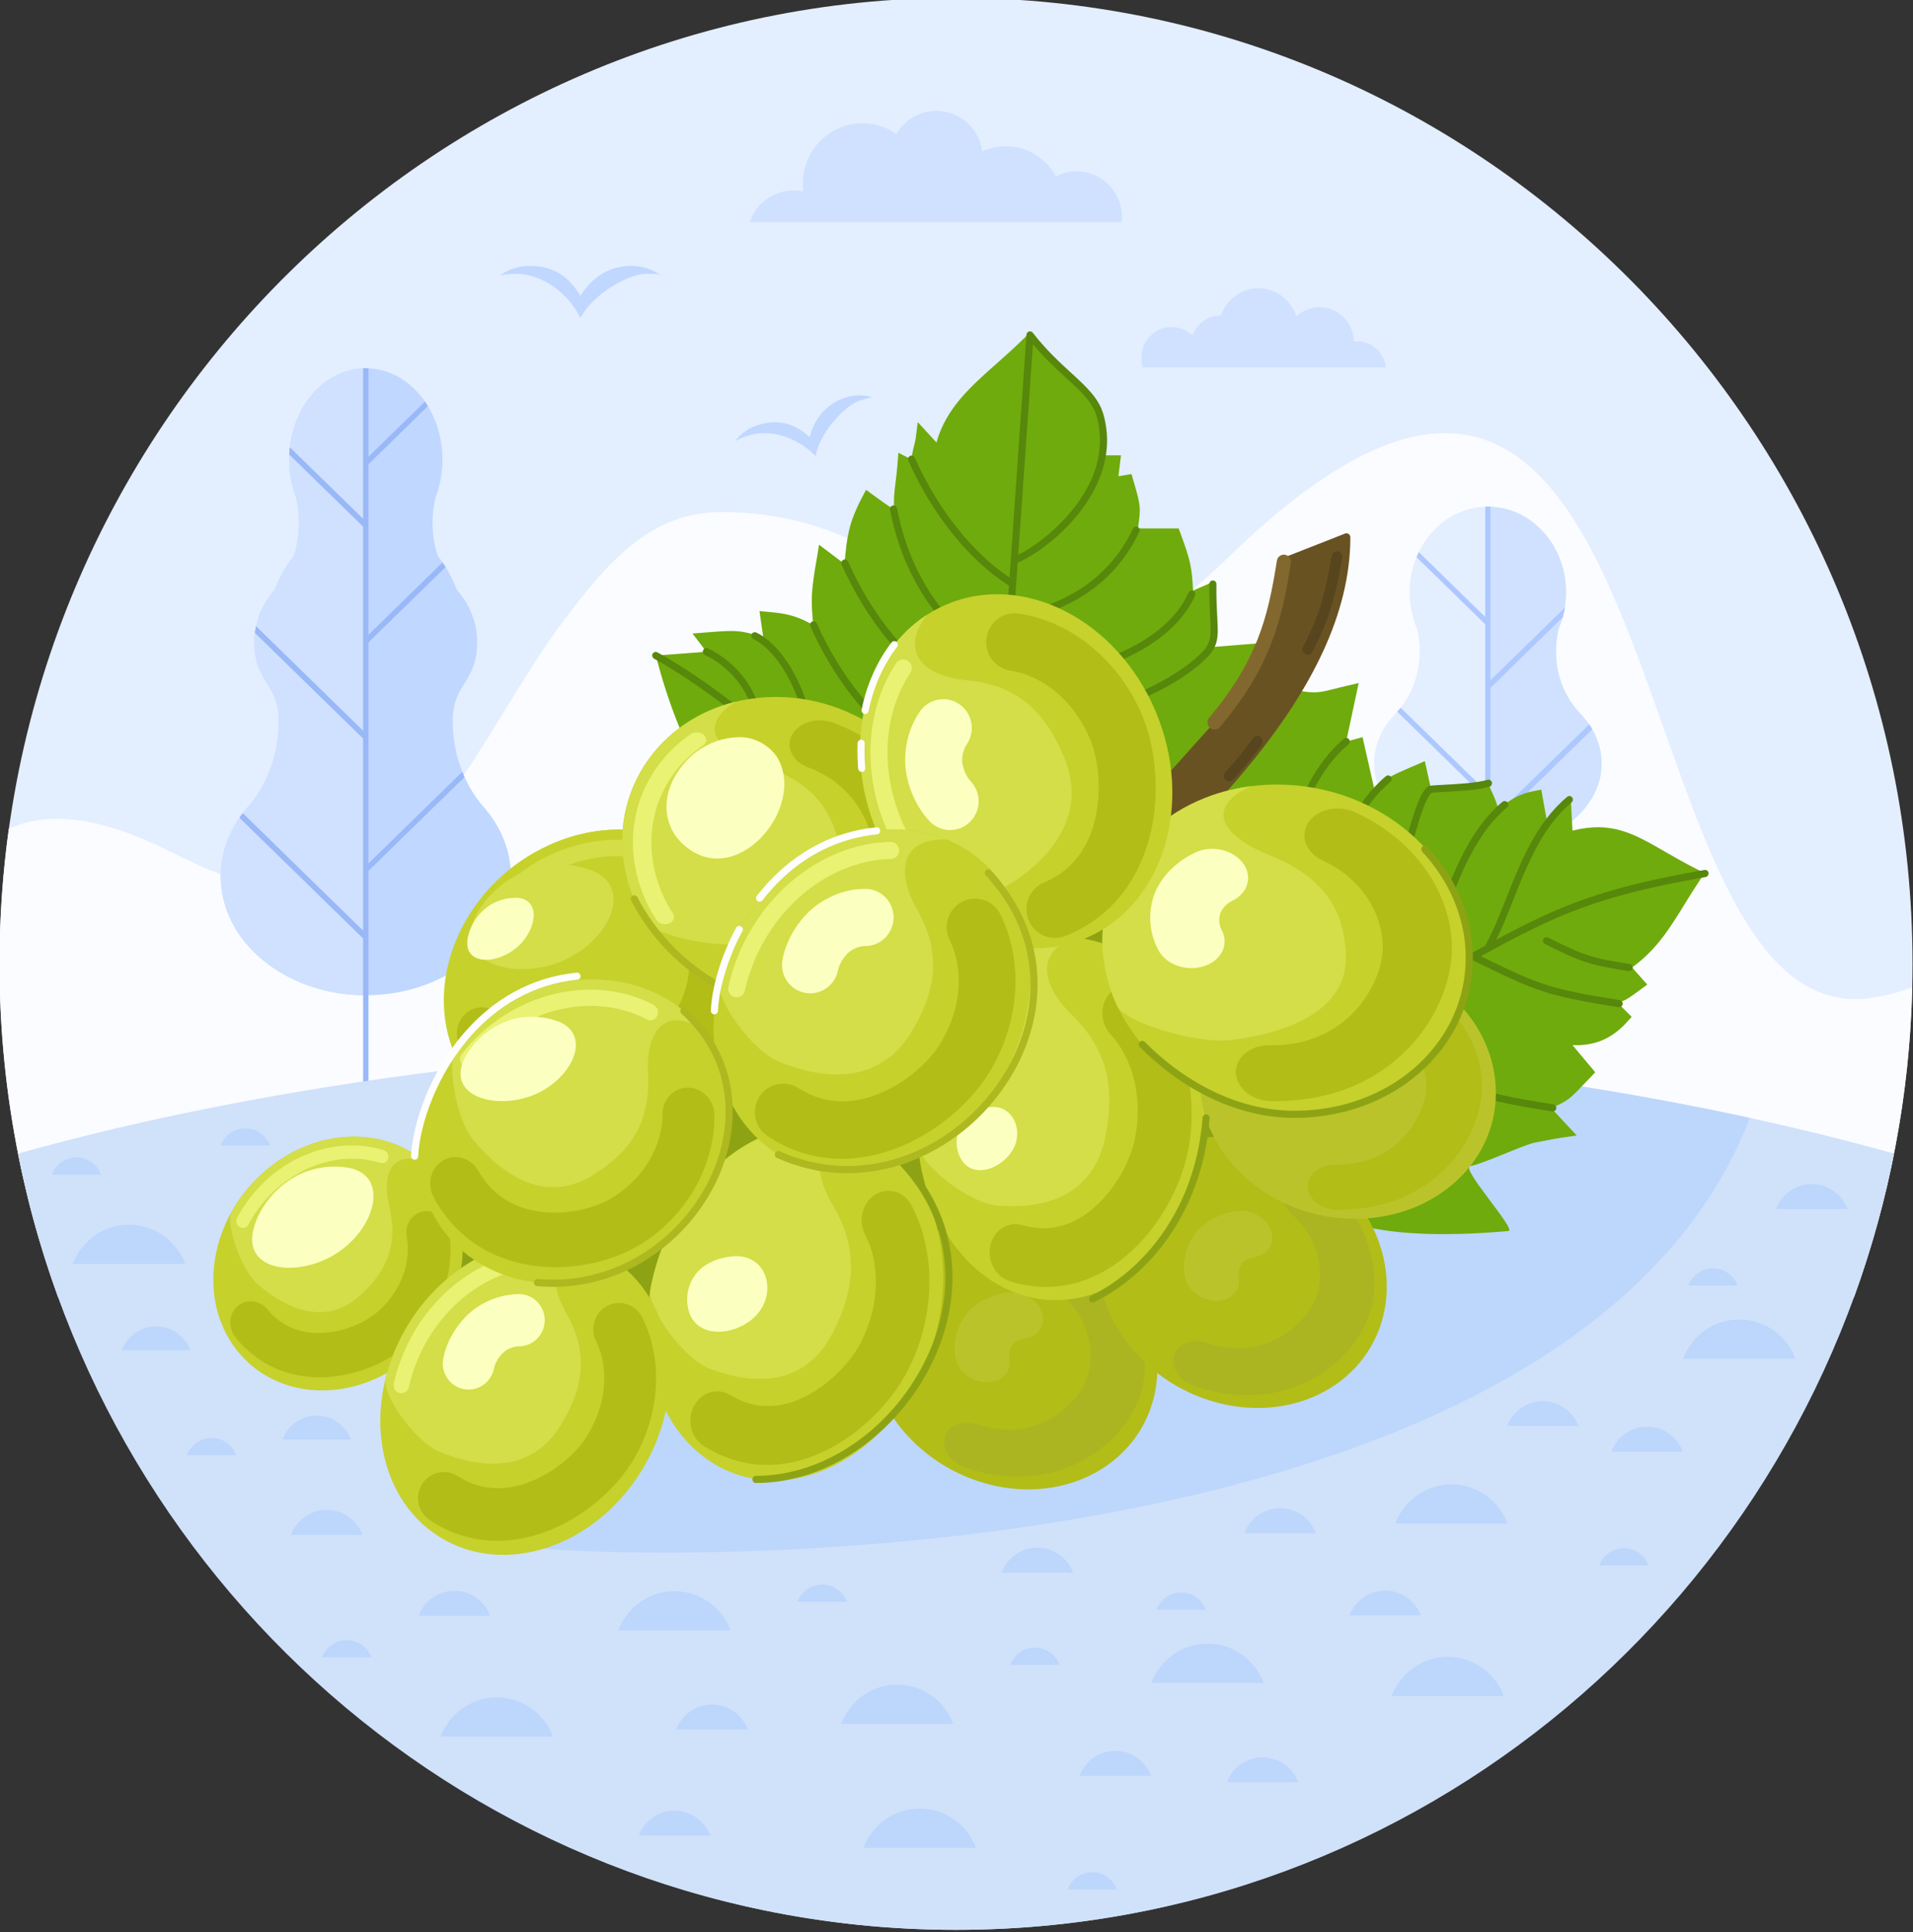 <?xml version="1.0" encoding="utf-8"?>
<!-- Generator: Adobe Illustrator 16.0.0, SVG Export Plug-In . SVG Version: 6.00 Build 0)  -->
<!DOCTYPE svg PUBLIC "-//W3C//DTD SVG 1.0//EN" "http://www.w3.org/TR/2001/REC-SVG-20010904/DTD/svg10.dtd">
<svg version="1.0" id="Layer_1" xmlns="http://www.w3.org/2000/svg" xmlns:xlink="http://www.w3.org/1999/xlink" x="0px" y="0px"
	 width="559.56px" height="565.163px" viewBox="0 0 559.56 565.163" enable-background="new 0 0 559.56 565.163"
	 xml:space="preserve">
<rect x="0" y="0" width="559.56" height="565.163" fill="#333333" stroke="none"/>
<g>
	<path fill-rule="evenodd" clip-rule="evenodd" fill="#E3EEFF" d="M279.64,564.527c154.092,0,279.779-126.947,279.779-282.582
		S433.732-0.636,279.64-0.636C125.549-0.636-0.14,126.311-0.14,281.945S125.549,564.527,279.64,564.527L279.64,564.527z"/>
	<path fill-rule="evenodd" clip-rule="evenodd" fill="#FAFCFF" d="M559.335,288.787c-0.738,31.838-6.719,62.357-17.037,90.73
		h-54.766H249.395H17.01C5.927,349.111-0.14,316.244-0.14,281.945c0-13.399,0.936-26.569,2.722-39.481
		c8.532-4.008,19.531-4.18,33.789,0.859c16.526,5.869,23.443,12.998,42.747,16.291c43.682,7.387,59.584-43.002,85.521-77.76
		c13.691-18.324,26.192-32.066,46.318-32.066c74.607,0,78.859,80.594,148.564,12.998
		c136.346-132.215,109.871,142.349,188.701,128.98C552.644,291.021,556.189,289.99,559.335,288.787L559.335,288.787z"/>
	<path fill-rule="evenodd" clip-rule="evenodd" fill="#E3EEFF" d="M435.205,248.39c-18.367,0-33.277-11.223-33.277-25.051
		c0-5.211,2.125-10.078,5.781-14.086l-0.027-0.028c4.678-4.581,7.598-11.223,7.598-18.639c0-2.405-0.313-4.724-0.879-6.928
		c-1.332-3.178-2.07-6.7-2.07-10.393c0-13.857,10.232-25.051,22.875-25.051s22.877,11.194,22.877,25.051
		c0,3.693-0.738,7.215-2.07,10.393c-0.566,2.205-0.879,4.523-0.879,6.928c0,7.416,2.92,14.058,7.598,18.639l-0.029,0.028
		c3.658,4.008,5.783,8.875,5.783,14.086C468.484,237.167,453.574,248.39,435.205,248.39L435.205,248.39z"/>
	<path fill-rule="evenodd" clip-rule="evenodd" fill="#CFE1FF" d="M435.205,148.213c12.643,0,22.877,11.194,22.877,25.051
		c0,3.693-0.738,7.215-2.07,10.393c-0.566,2.205-0.879,4.523-0.879,6.928c0,7.416,2.92,14.058,7.598,18.639l-0.029,0.028
		c3.658,4.008,5.783,8.875,5.783,14.086c0,13.828-14.91,25.051-33.279,25.051V148.213z"/>
	<path fill="#ADC8FF" d="M435.97,148.213v174.73h-1.529v-174.73c0.254,0,0.51,0,0.764,0
		C435.46,148.213,435.716,148.213,435.97,148.213L435.97,148.213z"/>
	<path fill="#ADC8FF" d="M414.994,161.497l20.75,20.242l-1.076,1.117l-20.324-19.87C414.541,162.5,414.767,161.984,414.994,161.497
		L414.994,161.497z"/>
	<path fill="#ADC8FF" d="M409.693,207.02l26.051,25.424l-1.076,1.116l-25.967-25.366C409.042,207.792,409.353,207.42,409.693,207.02
		L409.693,207.02z"/>
	<path fill="#ADC8FF" d="M457.089,180.537l-21.346,20.843l-1.076-1.088l23.045-22.475
		C457.542,178.733,457.343,179.649,457.089,180.537L457.089,180.537z"/>
	<path fill="#99B8F7" d="M465.707,213.29l-29.963,29.26l-1.076-1.117l30.188-29.46C465.14,212.402,465.423,212.832,465.707,213.29
		L465.707,213.29z"/>
	<polygon fill="#ADC8FF" points="435.205,181.224 435.744,181.739 435.205,182.312 	"/>
	<polygon fill="#99B8F7" points="435.205,231.928 435.744,232.443 435.205,232.987 	"/>
	<path fill="#ADC8FF" d="M457.089,180.537l-21.346,20.843l-0.539-0.544v-1.06l22.508-21.959
		C457.542,178.733,457.343,179.649,457.089,180.537L457.089,180.537z"/>
	<path fill="#ADC8FF" d="M465.707,213.29l-29.963,29.26l-0.539-0.573v-1.059l29.65-28.945
		C465.14,212.402,465.423,212.832,465.707,213.29L465.707,213.29z"/>
	<path fill-rule="evenodd" clip-rule="evenodd" fill="#C0D7FF" d="M107.01,291.135c23.414,0,42.435-15.574,42.435-34.785
		c0-7.272-2.721-14-7.37-19.583v-0.028c-5.924-6.385-9.666-15.632-9.666-25.911c0-10.851,7.171-11.251,7.171-22.933
		c0-5.583-2.069-10.765-5.641-15.031v-0.028c-0.113-0.115-0.227-0.258-0.34-0.373c-1.389-3.665-3.288-6.957-5.556-9.82
		c-0.992-3.006-1.531-6.27-1.531-9.677c0-2.577,0.312-5.067,0.878-7.415c1.276-3.378,2.013-7.129,2.013-11.109
		c0-14.745-10.035-26.712-22.394-26.712c-12.387,0-22.422,11.967-22.422,26.712c0,3.98,0.737,7.73,2.041,11.109
		c0.567,2.348,0.851,4.838,0.851,7.415c0,3.407-0.539,6.671-1.502,9.677c-2.296,2.863-4.195,6.155-5.556,9.82
		c-0.142,0.115-0.255,0.258-0.369,0.373v0.028c-3.543,4.266-5.641,9.448-5.641,15.031c0,11.681,7.172,12.082,7.172,22.933
		c0,10.278-3.713,19.526-9.666,25.911v0.028c-4.621,5.583-7.342,12.312-7.342,19.583C64.576,275.561,83.568,291.135,107.01,291.135
		L107.01,291.135z"/>
	<path fill-rule="evenodd" clip-rule="evenodd" fill="#CFE1FF" d="M107.01,107.729c-12.387,0-22.422,11.967-22.422,26.712
		c0,3.98,0.737,7.73,2.041,11.109c0.567,2.348,0.851,4.838,0.851,7.387c0,3.436-0.539,6.699-1.502,9.706
		c-2.296,2.863-4.195,6.155-5.556,9.792c-0.142,0.143-0.255,0.258-0.369,0.401v0.028c-3.543,4.295-5.641,9.448-5.641,15.031
		c0,11.681,7.172,12.082,7.172,22.933c0,10.307-3.713,19.526-9.666,25.911v0.028c-4.621,5.583-7.342,12.312-7.342,19.583
		c0,19.211,18.992,34.785,42.435,34.785V107.729z"/>
	<rect x="106.216" y="107.729" fill="#99B8F7" width="1.559" height="216.989"/>
	<path fill="#99B8F7" d="M129.432,164.532l-22.96,22.446l1.077,1.146l22.791-22.246
		C130.027,165.419,129.744,164.961,129.432,164.532L129.432,164.532z M135.867,227.318c-0.227-0.515-0.453-1.031-0.652-1.546
		l-28.743,28.086l1.077,1.116L135.867,227.318z M125.152,118.81c-0.255-0.458-0.567-0.917-0.85-1.346l-17.83,17.407l1.077,1.145
		L125.152,118.81z M84.787,130.891c-0.057,0.688-0.113,1.375-0.142,2.062l21.827,21.301l1.077-1.146L84.787,130.891z
		 M74.894,183.228c-0.113,0.63-0.227,1.26-0.312,1.89l31.89,31.121l1.077-1.145L74.894,183.228z M71.01,237.912
		c-0.34,0.43-0.652,0.859-0.936,1.288l36.397,35.531l1.077-1.146L71.01,237.912z"/>
	<path fill="#99B8F7" d="M107.01,186.463l-0.539,0.515l0.539,0.573V186.463z M84.787,130.891c-0.057,0.688-0.113,1.375-0.142,2.062
		l21.827,21.301l0.539-0.573v-1.088L84.787,130.891z M74.894,183.228c-0.113,0.63-0.227,1.26-0.312,1.89l31.89,31.121l0.539-0.572
		v-1.088L74.894,183.228z M71.01,237.912c-0.34,0.43-0.652,0.859-0.936,1.288l36.397,35.531l0.539-0.572v-1.088L71.01,237.912z
		 M107.01,254.403v-1.088l-0.539,0.544L107.01,254.403z M107.01,135.444v-1.088l-0.539,0.516L107.01,135.444z"/>
	<path fill-rule="evenodd" clip-rule="evenodd" fill="#D0E1FA" d="M554.005,337.459C528.494,466.926,415.363,564.527,279.64,564.527
		c-135.694,0-248.825-97.602-274.365-227.068c74.211-20.842,169.909-33.383,274.365-33.383
		C384.097,304.076,479.794,316.617,554.005,337.459L554.005,337.459z"/>
	<path fill-rule="evenodd" clip-rule="evenodd" fill="#BDD6FC" d="M407.964,310.662c37.049,3.893,71.916,9.418,103.861,16.348
		c-56.295,146.043-368.362,129.064-368.362,123.654c0-23.707,109.701-81.482,183.26-101.381
		C400.253,329.385,385.855,321.598,407.964,310.662L407.964,310.662z"/>
	<path fill-rule="evenodd" clip-rule="evenodd" fill="#C0D7FF" d="M154.916,77.782c7.229,0,11.65,3.378,14.854,8.79
		c2.863-4.695,7.71-8.79,14.939-8.79c3.203,0,6.179,1.031,8.617,2.777c-1.417-0.315,0.482-0.458-4.45-0.458
		c-4.933,0-15.534,5.898-19.077,12.912c-3.657-7.243-10.999-12.912-19.049-12.912c-1.531,0-3.033,0.143-4.479,0.458
		C148.708,78.813,151.684,77.782,154.916,77.782L154.916,77.782z"/>
	<path fill-rule="evenodd" clip-rule="evenodd" fill="#CFE1FF" d="M405.357,107.5c-0.482-4.323-4.139-7.702-8.561-7.702
		c-0.283,0-0.539,0-0.822,0.029c-0.086-5.497-4.535-9.963-10.006-9.963c-2.637,0-5.018,1.031-6.803,2.691
		c-1.475-4.752-5.869-8.217-11.057-8.217c-5.102,0-9.439,3.35-10.969,7.959h-0.057c-3.799,0-7.031,2.434-8.277,5.84
		c-1.588-1.518-3.742-2.462-6.123-2.462c-4.877,0-8.816,4.008-8.816,8.933c0,1.002,0.143,1.976,0.453,2.892h31.635h4.338H405.357z"
		/>
	<path fill-rule="evenodd" clip-rule="evenodd" fill="#CFE1FF" d="M232.075,55.737c0.992,0,1.956,0.114,2.892,0.315
		c-0.085-0.773-0.142-1.546-0.142-2.348c0-9.734,7.824-17.636,17.461-17.636c3.685,0,7.087,1.174,9.921,3.121
		c2.353-4.037,6.69-6.757,11.679-6.757c6.86,0,12.53,5.153,13.436,11.853c2.098-0.974,4.422-1.489,6.889-1.489
		c6.35,0,11.848,3.579,14.654,8.847c1.844-0.973,3.912-1.518,6.096-1.518c7.285,0,13.209,5.984,13.209,13.342
		c0,0.516-0.029,1.002-0.086,1.518H219.262C221.076,59.602,226.122,55.737,232.075,55.737L232.075,55.737z"/>
	<path fill-rule="evenodd" clip-rule="evenodd" fill="#C0D7FF" d="M221.729,124.335c6.236-1.976,10.941-0.258,15.108,3.55
		c1.219-4.81,4.337-9.648,10.545-11.595c2.778-0.888,5.613-0.802,8.164,0.057c-1.304,0.114,0.283-0.544-3.969,0.802
		c-4.252,1.317-11.82,9.276-13.011,16.262c-5.045-5.239-12.869-8.159-19.814-5.983c-1.333,0.429-2.58,0.973-3.742,1.632
		C216.654,126.883,218.95,125.194,221.729,124.335L221.729,124.335z"/>
	<path fill-rule="evenodd" clip-rule="evenodd" fill="#BDD6FC" d="M424.576,434.23c7.482,0,13.891,4.781,16.412,11.451h-32.854
		C410.658,439.012,417.064,434.23,424.576,434.23L424.576,434.23z"/>
	<path fill-rule="evenodd" clip-rule="evenodd" fill="#BDD6FC" d="M481.779,417.338c4.762,0,8.844,3.035,10.432,7.301h-20.863
		C472.935,420.373,477.017,417.338,481.779,417.338L481.779,417.338z"/>
	<path fill-rule="evenodd" clip-rule="evenodd" fill="#BDD6FC" d="M529.968,346.363c4.762,0,8.844,3.035,10.432,7.301h-20.863
		C521.125,349.398,525.205,346.363,529.968,346.363L529.968,346.363z"/>
	<path fill-rule="evenodd" clip-rule="evenodd" fill="#BDD6FC" d="M475.003,452.869c3.289,0,6.096,2.09,7.201,5.01h-14.4
		C468.88,454.959,471.716,452.869,475.003,452.869L475.003,452.869z"/>
	<path fill-rule="evenodd" clip-rule="evenodd" fill="#BDD6FC" d="M501.054,371.014c3.289,0,6.094,2.09,7.199,5.039h-14.398
		C494.931,373.104,497.765,371.014,501.054,371.014L501.054,371.014z"/>
	<path fill-rule="evenodd" clip-rule="evenodd" fill="#BDD6FC" d="M508.736,385.988c7.512,0,13.918,4.781,16.412,11.451h-32.824
		C494.818,390.77,501.224,385.988,508.736,385.988L508.736,385.988z"/>
	<path fill-rule="evenodd" clip-rule="evenodd" fill="#BDD6FC" d="M269.039,529.053c7.483,0,13.891,4.754,16.412,11.453h-32.853
		C255.121,533.807,261.527,529.053,269.039,529.053L269.039,529.053z"/>
	<path fill-rule="evenodd" clip-rule="evenodd" fill="#BDD6FC" d="M326.242,512.162c4.762,0,8.844,3.006,10.432,7.271H315.81
		C317.398,515.168,321.48,512.162,326.242,512.162L326.242,512.162z"/>
	<path fill-rule="evenodd" clip-rule="evenodd" fill="#BDD6FC" d="M374.431,441.188c4.762,0,8.844,3.035,10.432,7.271H364
		C365.587,444.223,369.669,441.188,374.431,441.188L374.431,441.188z"/>
	<path fill-rule="evenodd" clip-rule="evenodd" fill="#BDD6FC" d="M319.466,547.664c3.289,0,6.096,2.09,7.201,5.039h-14.4
		C313.343,549.754,316.179,547.664,319.466,547.664L319.466,547.664z"/>
	<path fill-rule="evenodd" clip-rule="evenodd" fill="#BDD6FC" d="M345.517,465.838c3.289,0,6.094,2.09,7.201,5.039h-14.4
		C339.394,467.928,342.23,465.838,345.517,465.838L345.517,465.838z"/>
	<path fill-rule="evenodd" clip-rule="evenodd" fill="#BDD6FC" d="M353.199,480.811c7.512,0,13.918,4.754,16.412,11.453h-32.824
		C339.281,485.564,345.687,480.811,353.199,480.811L353.199,480.811z"/>
	<path fill-rule="evenodd" clip-rule="evenodd" fill="#BDD6FC" d="M423.47,484.676c7.512,0,13.918,4.781,16.412,11.482h-32.824
		C409.552,489.457,415.958,484.676,423.47,484.676L423.47,484.676z"/>
	<path fill-rule="evenodd" clip-rule="evenodd" fill="#BDD6FC" d="M405.158,465.293c4.791,0,8.844,3.008,10.432,7.273h-20.863
		C396.314,468.301,400.396,465.293,405.158,465.293L405.158,465.293z"/>
	<path fill-rule="evenodd" clip-rule="evenodd" fill="#BDD6FC" d="M369.3,514.08c4.762,0,8.844,3.006,10.432,7.271h-20.863
		C360.457,517.086,364.539,514.08,369.3,514.08L369.3,514.08z"/>
	<path fill-rule="evenodd" clip-rule="evenodd" fill="#BDD6FC" d="M303.423,452.725c4.762,0,8.844,3.006,10.432,7.273h-20.863
		C294.58,455.73,298.66,452.725,303.423,452.725L303.423,452.725z"/>
	<path fill-rule="evenodd" clip-rule="evenodd" fill="#BDD6FC" d="M262.434,492.807c7.512,0,13.918,4.781,16.414,11.482h-32.826
		C248.544,497.588,254.922,492.807,262.434,492.807L262.434,492.807z"/>
	<path fill-rule="evenodd" clip-rule="evenodd" fill="#BDD6FC" d="M197.293,465.465c7.512,0,13.918,4.754,16.413,11.453h-32.825
		C183.375,470.219,189.782,465.465,197.293,465.465L197.293,465.465z"/>
	<path fill-rule="evenodd" clip-rule="evenodd" fill="#BDD6FC" d="M302.685,481.984c3.316,0,6.123,2.092,7.229,5.039h-14.428
		C296.591,484.076,299.398,481.984,302.685,481.984L302.685,481.984z"/>
	<path fill-rule="evenodd" clip-rule="evenodd" fill="#BDD6FC" d="M240.494,463.52c3.288,0,6.095,2.09,7.2,5.01h-14.429
		C234.371,465.609,237.177,463.52,240.494,463.52L240.494,463.52z"/>
	<path fill-rule="evenodd" clip-rule="evenodd" fill="#BDD6FC" d="M145.334,496.529c7.512,0,13.918,4.752,16.413,11.453h-32.825
		C131.417,501.281,137.823,496.529,145.334,496.529L145.334,496.529z"/>
	<path fill-rule="evenodd" clip-rule="evenodd" fill="#BDD6FC" d="M208.264,498.619c4.791,0,8.844,3.006,10.46,7.273h-20.892
		C199.448,501.625,203.501,498.619,208.264,498.619L208.264,498.619z"/>
	<path fill-rule="evenodd" clip-rule="evenodd" fill="#BDD6FC" d="M197.293,529.654c4.762,0,8.844,3.035,10.432,7.273h-20.863
		C188.45,532.689,192.531,529.654,197.293,529.654L197.293,529.654z"/>
	<path fill-rule="evenodd" clip-rule="evenodd" fill="#BDD6FC" d="M132.891,465.352c4.762,0,8.844,3.006,10.432,7.271h-20.863
		C124.046,468.357,128.128,465.352,132.891,465.352L132.891,465.352z"/>
	<path fill-rule="evenodd" clip-rule="evenodd" fill="#BDD6FC" d="M451.279,409.895c4.762,0,8.844,3.035,10.43,7.271h-20.861
		C442.433,412.93,446.515,409.895,451.279,409.895L451.279,409.895z"/>
	<path fill-rule="evenodd" clip-rule="evenodd" fill="#BDD6FC" d="M95.558,441.674c4.762,0,8.844,3.035,10.432,7.301H85.127
		C86.714,444.709,90.796,441.674,95.558,441.674L95.558,441.674z"/>
	<path fill-rule="evenodd" clip-rule="evenodd" fill="#BDD6FC" d="M101.426,479.781c3.289,0,6.095,2.09,7.2,5.01H94.198
		C95.303,481.871,98.109,479.781,101.426,479.781L101.426,479.781z"/>
	<path fill-rule="evenodd" clip-rule="evenodd" fill="#BDD6FC" d="M61.883,420.631c3.316,0,6.123,2.09,7.228,5.039H54.683
		C55.788,422.721,58.594,420.631,61.883,420.631L61.883,420.631z"/>
	<path fill-rule="evenodd" clip-rule="evenodd" fill="#BDD6FC" d="M71.775,330.072c3.289,0,6.095,2.09,7.2,5.039h-14.4
		C65.653,332.162,68.487,330.072,71.775,330.072L71.775,330.072z"/>
	<path fill-rule="evenodd" clip-rule="evenodd" fill="#BDD6FC" d="M37.731,358.273c7.512,0,13.918,4.752,16.413,11.453H21.319
		C23.842,363.025,30.22,358.273,37.731,358.273L37.731,358.273z"/>
	<path fill-rule="evenodd" clip-rule="evenodd" fill="#BDD6FC" d="M22.368,338.576c3.288,0,6.094,2.09,7.2,5.039h-14.4
		C16.273,340.666,19.08,338.576,22.368,338.576L22.368,338.576z"/>
	<path fill-rule="evenodd" clip-rule="evenodd" fill="#BDD6FC" d="M45.668,387.992c4.564,0,8.476,2.92,10.006,6.986H35.662
		C37.193,390.912,41.076,387.992,45.668,387.992L45.668,387.992z"/>
	<path fill-rule="evenodd" clip-rule="evenodd" fill="#BDD6FC" d="M92.639,414.104c4.563,0,8.476,2.92,10.006,6.984H82.632
		C84.163,417.023,88.046,414.104,92.639,414.104L92.639,414.104z"/>
	<path fill-rule="evenodd" clip-rule="evenodd" fill="#6FAB0C" d="M291.8,106.098c2.438-2.176,4.99-4.438,7.484-6.9l1.615-1.604
		l1.615,1.632c3.289,3.35,6.209,5.955,8.73,8.188c8.646,7.702,12.529,11.166,11.623,25.796h5.018l-0.738,6.098l3.828-0.63
		l0.566,1.976c2.184,7.444,2.184,7.931,1.305,13.915h11.904l0.568,1.517c2.918,7.902,3.316,9.935,3.656,16.663l5.555-2.405
		l0.285,3.207c0.113,1.259,0.254,2.691,0.424,4.008c0.453,4.266,0.795,7.243-0.113,11.681l18.936-1.546l4.621,14.115
		c5.811,1.146,7.002,0.859,11.791-0.343c1.049-0.258,2.24-0.573,3.402-0.831l3.543-0.83l-3.656,17.121l4.791-1.288l3.514,15.518
		c3.402-3.607,4.65-4.151,10.262-6.585c1.701-0.744,0.256-0.086,1.9-0.802l2.551-1.116l1.785,8.131l16.639-1.604l0.709,1.46
		c1.418,3.035,2.07,4.638,2.41,6.356c0.566-0.602,1.191-1.203,1.898-1.747c2.127-1.689,4.877-3.178,8.334-3.836l2.268-0.43
		l1.588,8.79l7.029-6.671l0.512,9.877c11.451-2.863,17.887,0.859,27.07,6.156c2.777,1.603,5.811,3.35,9.213,5.067l2.352,1.174
		l-1.445,2.205c-1.416,2.119-2.807,4.38-4.166,6.556c-4.422,7.215-8.447,13.742-15.592,18.867l4.451,5.012l-2.891,2.117
		c-2.098,1.518-3.09,2.262-4.422,2.75c-0.455,0.17-0.908,0.285-1.418,0.4l4.166,4.18l-1.502,1.66
		c-5.385,5.869-10.941,6.758-15.789,6.613l6.633,7.932l-1.445,1.518c-0.709,0.715-1.332,1.373-1.898,1.975
		c-3.855,4.066-4.734,4.982-9.553,6.957l7.482,8.045l-4.365,0.631c-2.408,0.371-5.188,0.916-8.051,1.488
		c-3.203,0.658-15.42,6.355-18.707,6.814c-3.146,0.457,14.031,19.096,11.055,19.01c-81.893,7.215-59.982-30.834-83.736-37.219
		c-12.783-3.436-25.256-6.814-37.162-9.133l-0.426-0.086l-0.367-0.258c-13.748-8.961-26.73-16.377-38.836-23.277
		c-41.923-23.963-73.36-41.943-88.043-95.653l-0.737-2.72l14.797-1.116l-4.054-5.325l4.224-0.344
		c8.816-0.716,10.006-0.601,16.469,1.46l-1.105-7.673l2.892,0.258c3.572,0.315,6.038,0.773,8.589,1.775
		c1.361,0.516,2.721,1.203,4.252,2.062c-0.34-3.235-0.482-5.64-0.425-8.017c0.114-3.407,0.595-6.556,1.502-11.767l0.624-3.722
		l7.398,5.583l0.114-0.945c0.652-6.756,1.077-10.879,4.989-18.352l1.247-2.348l2.154,1.574c2.608,1.918,4.592,3.292,6.095,4.266
		c-0.255-3.035,0.028-5.296,0.397-8.188c0.17-1.46,0.368-3.121,0.539-5.039l0.255-3.464l3.883,1.976
		c0.085-1.489,0.397-2.777,0.709-4.008c0.198-0.745,0.368-1.46,0.454-2.033l0.624-4.896l5.471,5.955
		C276.721,119.439,283.892,113.083,291.8,106.098L291.8,106.098z"/>
	<path fill="#57870B" d="M414.513,289.848c-0.482,0.285-1.135,0.086-1.389-0.43c-0.256-0.516-0.086-1.146,0.424-1.402
		c5.16-2.777,9.779-5.297,13.975-7.617c2.41-1.316,4.707-2.547,6.889-3.75c2.268-4.037,4.195-8.875,6.209-13.972
		c4.195-10.536,8.73-22.017,17.771-29.575c0.426-0.372,1.078-0.315,1.447,0.115c0.367,0.458,0.311,1.116-0.143,1.489
		c-8.617,7.215-13.068,18.438-17.15,28.745c-1.586,4.037-3.146,7.931-4.875,11.423c18.795-10.049,31.039-15.174,60.889-20.384
		c0.566-0.115,1.105,0.286,1.189,0.83c0.086,0.573-0.283,1.117-0.85,1.231c-32.314,5.669-43.795,11.194-65.764,23.162
		c8.334,4.095,13.436,6.499,18.736,8.245c5.643,1.861,11.566,2.979,21.912,4.609c0.566,0.086,0.936,0.631,0.852,1.174
		c-0.086,0.572-0.596,0.975-1.162,0.889c-10.488-1.66-16.471-2.777-22.252-4.695c-5.67-1.832-11.084-4.438-20.297-8.99l-2.41,1.316
		C424.32,284.551,419.728,287.07,414.513,289.848L414.513,289.848z M220.339,186.921c-0.51-0.229-0.737-0.859-0.482-1.374
		c0.227-0.544,0.851-0.773,1.361-0.516c4.989,2.319,10.12,8.847,13.351,16.806c2.863,7.015,4.28,15.174,2.948,22.675
		c3.572,3.063,7.03,6.069,10.262,8.904c9.383,8.16,17.036,14.831,21.231,17.407c0.482,0.315,0.652,0.945,0.34,1.432
		c-0.284,0.487-0.936,0.659-1.417,0.344c-4.309-2.663-12.047-9.391-21.515-17.608c-16.271-14.172-37.701-32.81-55.105-42.315
		c-0.482-0.287-0.68-0.917-0.425-1.432c0.284-0.487,0.907-0.687,1.417-0.401c8.844,4.81,18.68,11.939,28.347,19.669
		c-0.425-3.407-1.814-6.843-3.94-9.935c-2.58-3.75-6.236-6.986-10.545-8.99c-0.51-0.258-0.737-0.859-0.482-1.403
		c0.227-0.516,0.851-0.745,1.361-0.516c4.649,2.176,8.589,5.669,11.367,9.706c2.721,3.98,4.337,8.503,4.422,12.884
		c4.365,3.521,8.674,7.129,12.841,10.679c0.907-6.757-0.454-14-3.005-20.299C229.608,195.138,224.875,189.04,220.339,186.921
		L220.339,186.921z M303.367,211.114c-0.568-0.029-0.992-0.544-0.936-1.117s0.539-1.002,1.105-0.945
		c6.52,0.573,16.129-1.317,25.426-4.81c8.703-3.292,17.094-7.931,22.422-13.199c3.006-2.949,2.893-5.325,2.58-10.622
		c-0.113-2.491-0.283-5.554-0.227-9.591c0.029-0.601,0.482-1.059,1.049-1.031c0.566,0,1.049,0.487,1.02,1.06
		c-0.057,3.922,0.115,6.986,0.229,9.448c0.34,5.955,0.48,8.618-3.203,12.254c-5.529,5.469-14.203,10.25-23.16,13.628
		C320.119,209.768,310.169,211.744,303.367,211.114L303.367,211.114z M260.336,149.1c-0.114-0.572,0.255-1.116,0.822-1.231
		s1.105,0.258,1.219,0.831c2.693,14.086,8.532,24.307,15.109,31.894c6.52,7.501,13.775,12.454,19.502,15.976
		c9.582,0.831,21.346-1.346,31.322-5.926c8.816-4.037,16.188-9.935,19.334-17.293c0.227-0.544,0.822-0.773,1.359-0.544
		c0.51,0.2,0.766,0.83,0.539,1.374c-3.373,7.874-11.141,14.144-20.381,18.381c-10.348,4.753-22.592,6.986-32.541,6.07
		c-0.172,0-0.342-0.029-0.512-0.143c-5.867-3.607-13.408-8.704-20.182-16.52C269.152,174.152,263.143,163.616,260.336,149.1
		L260.336,149.1z M237.036,183.199c-0.255-0.515,0-1.145,0.51-1.374c0.538-0.229,1.134,0,1.36,0.516
		c3.458,7.759,7.88,15.031,12.926,21.215c4.989,6.155,10.545,11.252,16.243,14.773c0.482,0.286,0.652,0.945,0.34,1.431
		c-0.284,0.487-0.936,0.659-1.417,0.344c-5.896-3.636-11.65-8.875-16.781-15.203C245.086,198.574,240.55,191.129,237.036,183.199
		L237.036,183.199z M246.163,165.133c-0.227-0.544,0-1.146,0.539-1.374c0.51-0.258,1.134,0,1.36,0.515
		c3.43,7.759,7.88,15.031,12.926,21.215c4.989,6.156,10.545,11.252,16.242,14.773c0.482,0.286,0.624,0.945,0.34,1.432
		c-0.312,0.487-0.936,0.658-1.417,0.343c-5.924-3.636-11.65-8.875-16.781-15.203C254.242,180.479,249.678,173.064,246.163,165.133
		L246.163,165.133z M299.312,181.167c-0.566,0.114-1.105-0.229-1.219-0.802c-0.113-0.573,0.227-1.117,0.795-1.231
		c3.117-0.658,9.07-2.119,15.334-5.754c6.236-3.607,12.785-9.419,17.178-18.753c0.229-0.515,0.852-0.745,1.361-0.515
		c0.51,0.257,0.736,0.887,0.51,1.402c-4.619,9.792-11.48,15.89-18.027,19.669C308.724,178.99,302.544,180.479,299.312,181.167
		L299.312,181.167z M265.694,134.756c-0.227-0.544,0-1.145,0.51-1.403c0.539-0.229,1.134,0,1.36,0.544
		c3.458,7.759,7.88,15.002,12.925,21.215c4.564,5.64,9.609,10.393,14.797,13.828l0.369-4.981c-0.027-0.172-0.027-0.344,0.029-0.487
		l4.563-65.563c0.057-0.573,0.539-1.031,1.105-0.973c0.34,0.028,0.625,0.2,0.795,0.458c3.854,4.981,7.795,8.589,11.168,11.681
		c4.564,4.18,8.164,7.501,9.467,12.253c0.17,0.602,0.342,1.231,0.455,1.833v0.029c2.352,11.452-2.807,21.473-9.242,28.831
		c-6.01,6.872-13.238,11.423-16.326,12.54l-0.795,11.452c-0.027,0.573-0.539,1.031-1.105,0.974
		c-0.566-0.029-0.992-0.544-0.963-1.117l0.34-4.552c-5.727-3.607-11.283-8.732-16.271-14.888
		C273.744,150.102,269.208,142.687,265.694,134.756L265.694,134.756z M297.839,162.27c3.174-1.46,9.297-5.583,14.625-11.652
		c6.066-6.929,10.943-16.319,8.76-26.999v-0.028c-0.141-0.573-0.254-1.117-0.426-1.689c-1.133-4.208-4.535-7.329-8.871-11.28
		c-2.977-2.72-6.35-5.812-9.779-9.935L297.839,162.27z M371.88,259.814c-0.313,0.515-0.936,0.687-1.418,0.4
		c-0.51-0.286-0.68-0.944-0.396-1.431c2.408-4.18,4.279-9.162,6.236-14.315c3.826-10.078,7.879-20.872,16.809-28.344
		c0.453-0.373,1.105-0.315,1.475,0.114c0.34,0.458,0.283,1.117-0.143,1.489c-8.504,7.129-12.473,17.636-16.213,27.485
		C376.273,250.452,374.345,255.491,371.88,259.814L371.88,259.814z M383.048,271.953c-0.283,0.486-0.908,0.658-1.418,0.372
		c-0.482-0.286-0.652-0.944-0.369-1.432c2.354-4.095,4.311-9.047,6.379-14.229c4.166-10.564,8.73-22.045,17.744-29.604
		c0.455-0.372,1.105-0.286,1.447,0.143c0.367,0.458,0.311,1.117-0.113,1.489c-8.646,7.215-13.098,18.438-17.18,28.745
		C387.47,262.706,385.457,267.744,383.048,271.953L383.048,271.953z M406.349,287.785l0.057,0.059l0.057-0.029
		C406.406,287.814,406.292,287.758,406.349,287.785L406.349,287.785z M406.406,287.844c0.426,0.342,0.482,0.973,0.141,1.402
		c-0.34,0.457-0.992,0.572-1.445,0.199c-0.311-0.229-0.539-0.629-0.652-1.174c-0.65-3.006,1.049-15.574,3.602-28.2
		c2.551-12.626,5.924-25.423,8.588-28.945c0.51-0.688,1.049-1.117,1.645-1.26c0.51-0.115,1.928-0.172,3.799-0.287
		c3.939-0.2,10.092-0.544,12.982-1.46c0.539-0.172,1.133,0.143,1.305,0.687c0.141,0.544-0.143,1.145-0.709,1.317
		c-3.119,1.002-9.412,1.317-13.494,1.546c-1.758,0.085-3.09,0.171-3.43,0.229c-0.084,0.028-0.227,0.2-0.453,0.486
		c-2.467,3.264-5.727,15.718-8.191,28.115c-2.496,12.368-4.225,24.565-3.629,27.313c0.027,0.029,0,0.029,0,0L406.406,287.844z
		 M417.121,279.426c-0.283,0.516-0.908,0.688-1.389,0.4c-0.51-0.286-0.682-0.945-0.396-1.432c2.352-4.094,4.309-9.047,6.377-14.229
		c4.168-10.565,8.73-22.046,17.744-29.604c0.455-0.373,1.105-0.287,1.475,0.143c0.369,0.458,0.313,1.117-0.141,1.489
		c-8.617,7.215-13.068,18.438-17.15,28.745C421.542,270.207,419.558,275.246,417.121,279.426L417.121,279.426z M410.998,311.176
		c-0.51-0.256-0.736-0.887-0.482-1.402c0.256-0.516,0.879-0.715,1.389-0.457c9.412,4.637,14.854,7.271,20.523,9.133
		s11.566,2.949,21.912,4.609c0.566,0.086,0.963,0.602,0.879,1.174c-0.086,0.572-0.623,0.973-1.191,0.887
		c-10.488-1.66-16.469-2.805-22.223-4.695C426.021,318.535,420.523,315.871,410.998,311.176L410.998,311.176z M451.902,276.133
		c-0.51-0.258-0.709-0.887-0.482-1.402c0.256-0.516,0.879-0.717,1.389-0.459c5.301,2.605,8.363,4.095,11.566,5.125
		c3.146,1.061,6.49,1.661,12.303,2.605c0.566,0.086,0.963,0.602,0.877,1.174c-0.084,0.572-0.623,0.975-1.189,0.889
		c-5.953-0.945-9.355-1.604-12.643-2.664C460.433,280.313,457.316,278.824,451.902,276.133L451.902,276.133z"/>
	<polygon fill-rule="evenodd" clip-rule="evenodd" fill="#8EA314" points="144.824,343.186 112.765,369.324 139.807,384.041 
		189.271,386.359 356.912,344.932 356.515,275.847 300.929,231.069 	"/>
	<path fill-rule="evenodd" clip-rule="evenodd" fill="#695222" d="M287.435,298.607l-6.859-4.408
		c-0.539-0.344-0.709-1.061-0.369-1.604c0.057-0.086,0.113-0.143,0.199-0.229l63.893-68.885c3.742-4.237,6.832-7.645,9.525-10.593
		c14.967-16.376,16.951-18.581,20.578-48.671c0.057-0.487,0.369-0.859,0.795-0.974l18.227-7.158
		c0.596-0.229,1.246,0.057,1.473,0.659c0.057,0.143,0.086,0.286,0.086,0.401c0,45.265-47.027,87.609-84.16,121.049
		c-7.994,7.216-15.535,14.001-21.998,20.271C288.457,298.838,287.861,298.865,287.435,298.607L287.435,298.607z"/>
	<path fill-rule="evenodd" clip-rule="evenodd" fill="#C6D12C" d="M127.703,343.301c12.359,14.457,9.468,37.963-6.463,52.508
		c-15.931,14.516-38.835,14.572-51.194,0.113c-12.331-14.457-9.439-37.936,6.463-52.479
		C92.44,328.928,115.344,328.842,127.703,343.301L127.703,343.301z"/>
	<path fill-rule="evenodd" clip-rule="evenodd" fill="#D3DE48" d="M67.779,354.408c2.239-3.979,5.159-7.701,8.73-10.965
		c14.542-13.285,34.951-14.459,47.764-3.551c-9.1-3.406-12.841,2.777-10.403,12.971c2.721,11.422-0.879,19.125-8.532,26.109
		c-9.638,8.791-20.892,4.467-29.735-3.092C70.358,371.443,65.823,357.844,67.779,354.408L67.779,354.408z"/>
	<path fill-rule="evenodd" clip-rule="evenodd" fill="#B2BD17" d="M118.973,361.766c-0.652-3.549,1.53-6.842,4.904-7.414
		c3.401-0.545,6.661,1.861,7.342,5.383c1.105,5.955,0.539,12.254-1.587,18.209c-2.041,5.611-5.471,10.908-10.233,15.26
		c-0.396,0.344,0.199-0.201-0.482,0.4c-5.244,4.58-13.72,8.504-22.592,9.189c-9.383,0.688-19.333-2.031-26.986-10.994
		c-0.312-0.371,0.17,0.172-0.425-0.572c-2.296-2.777-2.041-6.842,0.539-9.104s6.52-1.832,8.788,0.916
		c0.34,0.43-0.255-0.314,0.312,0.371c4.536,5.297,10.602,6.9,16.384,6.471c6.293-0.486,12.161-3.178,15.732-6.299
		c0.425-0.371-0.369,0.316,0.283-0.285c3.289-2.979,5.613-6.557,6.974-10.307C119.284,369.238,119.653,365.346,118.973,361.766
		L118.973,361.766z"/>
	<path fill-rule="evenodd" clip-rule="evenodd" fill="#E9F272" d="M72.626,358.273c-0.482,0.916-1.616,1.23-2.523,0.688
		c-0.907-0.545-1.247-1.719-0.765-2.662c1.077-2.063,2.353-4.037,3.827-5.955c1.417-1.834,3.033-3.607,4.791-5.211
		c4.932-4.496,10.63-7.502,16.413-8.99c6.066-1.547,12.246-1.432,17.858,0.314c0.992,0.314,1.587,1.402,1.332,2.434
		c-0.255,1.002-1.304,1.604-2.296,1.289c-4.96-1.547-10.46-1.633-15.846-0.258c-5.244,1.346-10.403,4.064-14.91,8.188
		c-1.644,1.488-3.118,3.092-4.394,4.754C74.78,354.58,73.618,356.385,72.626,358.273L72.626,358.273z"/>
	<path fill-rule="evenodd" clip-rule="evenodd" fill="#FBFFBF" d="M102.9,341.783c11.537,3.205,6.066,19.152-5.924,25.738
		c-11.906,6.527-27.468,3.664-22.167-10.107c1.247-3.291,3.203-6.154,5.414-8.502c2.551-2.635,5.556-4.668,8.334-5.813
		c2.324-0.945,4.677-1.518,7.001-1.746C98.053,341.123,100.547,341.295,102.9,341.783L102.9,341.783z"/>
	<path fill-rule="evenodd" clip-rule="evenodd" fill="#B2BD17" d="M305.634,358.416c22.791,7.158,37.049,29.775,31.832,50.504
		c-5.215,20.729-27.92,31.752-50.711,24.566c-22.763-7.158-37.021-29.777-31.805-50.504
		C260.166,362.254,282.843,351.23,305.634,358.416L305.634,358.416z"/>
	<path fill-rule="evenodd" clip-rule="evenodd" fill="#B2BD17" d="M254.27,397.039c-0.68-4.639-0.51-9.391,0.68-14.057
		c4.762-18.955,24.124-29.777,44.817-26.025c-11.537,1.26-10.744,8.646-0.879,16.691c11.025,9.018,13.039,17.693,10.545,27.656
		c-3.176,12.568-17.49,14.029-31.777,11.424C269.237,411.211,254.837,401.105,254.27,397.039L254.27,397.039z"/>
	<path fill="#ABB521" d="M310.736,378.859c-3.316-2.92-3.629-7.244-0.709-9.648c2.92-2.406,7.938-1.977,11.227,0.943
		c5.441,4.867,9.523,10.881,11.734,17.352c2.127,6.154,2.58,12.711,0.992,19.039c-0.141,0.572,0.086-0.373-0.17,0.572
		c-1.871,6.756-7.482,14.516-15.959,19.439c-8.787,5.154-20.607,7.443-34.668,3.035v0.029c-0.652-0.201,0.369,0.086-0.85-0.316
		c-4.281-1.402-6.945-5.41-5.981-8.902c0.964-3.521,5.216-5.211,9.495-3.779c0.738,0.258-0.566-0.201,0.568,0.143v0.029
		c8.475,2.689,15.732,1.23,21.174-1.947c5.754-3.35,9.525-8.475,10.744-12.885c0.197-0.629-0.17,0.545,0.057-0.314
		c1.049-4.123,0.766-8.359-0.596-12.283C316.433,385.416,313.996,381.779,310.736,378.859L310.736,378.859z"/>
	<path fill-rule="evenodd" clip-rule="evenodd" fill="#BAC42A" d="M294.58,378.086c4.139-0.631,8.645,1.889,10.063,5.611
		c1.389,3.75-0.822,7.271-4.99,7.873c-0.566,0.086-1.162,0.287-1.729,0.545c-0.539,0.258-1.049,0.602-1.475,1.029
		c-0.453,0.43-0.85,1.117-1.105,1.92c-0.197,0.744-0.283,1.516-0.113,2.289c0.766,3.779-2.098,6.9-6.434,6.957
		c-4.309,0.059-8.447-2.949-9.213-6.727c-0.566-2.777-0.34-5.441,0.34-7.789c0.795-2.691,2.24-5.039,3.912-6.67
		c1.389-1.346,3.004-2.434,4.818-3.264C290.468,379.002,292.482,378.4,294.58,378.086L294.58,378.086z"/>
	<path fill-rule="evenodd" clip-rule="evenodd" fill="#C6D12C" d="M256.113,333.766c20.098,11.969,25.852,42.832,12.869,68.941
		c-13.011,26.111-39.827,37.564-59.953,25.596c-20.098-11.996-25.852-42.859-12.841-68.971
		C209.171,333.25,236.015,321.799,256.113,333.766L256.113,333.766z"/>
	<path fill-rule="evenodd" clip-rule="evenodd" fill="#D3DE48" d="M190.207,377.398c1.077-6.07,3.062-12.197,5.981-18.066
		c11.877-23.848,35.292-35.443,54.567-28.143c-11.99,0.229-13.975,9.85-7.115,21.416c7.625,12.912,6.378,24.393,0.142,36.904
		c-7.88,15.803-22.734,15.975-36.057,10.936C199.873,397.439,189.271,382.695,190.207,377.398L190.207,377.398z"/>
	<path fill-rule="evenodd" clip-rule="evenodd" fill="#B2BD17" d="M253.08,361.193c-2.154-4.094-0.879-9.332,2.863-11.709
		s8.532-0.975,10.687,3.121c3.6,6.898,5.415,15.059,5.216,23.563c-0.198,8.045-2.154,16.404-6.038,24.191
		c-0.312,0.631,0.17-0.342-0.397,0.773c-4.365,8.332-12.756,17.465-22.904,22.705c-10.715,5.553-23.442,7.043-35.887-0.373
		c-0.539-0.314,0.255,0.143-0.765-0.486c-3.742-2.348-5.046-7.559-2.892-11.682c2.154-4.094,6.917-5.525,10.658-3.207
		c0.595,0.373-0.454-0.285,0.51,0.287c7.37,4.381,15.109,3.379,21.742-0.029c7.172-3.721,12.983-9.992,15.959-15.689
		c0.369-0.688-0.283,0.572,0.227-0.486c2.665-5.383,4.025-11.023,4.139-16.377C256.339,370.412,255.262,365.346,253.08,361.193
		L253.08,361.193z"/>
	<path fill-rule="evenodd" clip-rule="evenodd" fill="#D3DE48" d="M197.407,379.832c-0.227,1.402-1.417,2.348-2.693,2.119
		c-1.276-0.201-2.155-1.518-1.956-2.92c0.482-3.121,1.19-6.242,2.154-9.363c0.964-3.035,2.154-6.012,3.628-8.932
		c4.025-8.074,9.496-14.66,15.732-19.383c6.491-4.953,13.776-7.902,21.033-8.504c1.276-0.086,2.41,0.975,2.495,2.377
		c0.085,1.432-0.879,2.662-2.183,2.748c-6.406,0.545-12.897,3.178-18.68,7.588c-5.613,4.266-10.602,10.248-14.287,17.635
		c-1.333,2.691-2.438,5.412-3.289,8.16C198.484,374.164,197.832,376.998,197.407,379.832L197.407,379.832z"/>
	<path fill-rule="evenodd" clip-rule="evenodd" fill="#FBFFBF" d="M215.208,367.436c9.581-0.029,11.962,11.08,5.953,17.379
		c-5.981,6.27-18.312,7.186-19.984-2.492c-0.397-2.318-0.142-4.494,0.539-6.355c0.765-2.119,2.126-3.951,3.685-5.182
		c1.275-1.002,2.778-1.775,4.337-2.348C211.467,367.865,213.31,367.521,215.208,367.436L215.208,367.436z"/>
	<path fill-rule="evenodd" clip-rule="evenodd" fill="#B2BD17" d="M372.73,334.596c22.791,7.158,37.049,29.775,31.832,50.504
		c-5.215,20.758-27.92,31.752-50.711,24.566c-22.791-7.158-37.049-29.777-31.832-50.506
		C327.234,338.434,349.939,327.439,372.73,334.596L372.73,334.596z"/>
	<path fill-rule="evenodd" clip-rule="evenodd" fill="#B2BD17" d="M321.337,373.248c-0.68-4.668-0.482-9.42,0.682-14.088
		c4.762-18.953,24.121-29.746,44.814-26.023c-11.537,1.26-10.742,8.646-0.879,16.691c11.027,9.018,13.068,17.723,10.545,27.656
		c-3.146,12.568-17.461,14.029-31.748,11.424C336.304,387.391,321.933,377.283,321.337,373.248L321.337,373.248z"/>
	<path fill="#ABB521" d="M377.804,355.039c-3.289-2.922-3.6-7.244-0.68-9.648c2.891-2.406,7.936-1.977,11.225,0.943
		c5.441,4.867,9.496,10.881,11.734,17.352c2.127,6.154,2.58,12.711,0.992,19.039c-0.141,0.572,0.086-0.373-0.17,0.572
		c-1.898,6.756-7.512,14.516-15.959,19.469c-8.787,5.125-20.637,7.414-34.668,3.006v0.029c-0.65-0.201,0.342,0.086-0.879-0.316
		c-4.279-1.402-6.943-5.41-5.98-8.904c0.992-3.492,5.244-5.209,9.496-3.777c0.736,0.256-0.539-0.201,0.596,0.17h-0.029
		c8.504,2.691,15.762,1.232,21.176-1.945c5.783-3.35,9.553-8.475,10.771-12.885c0.17-0.629-0.17,0.545,0.057-0.314
		c1.02-4.123,0.736-8.359-0.596-12.254C383.501,361.594,381.064,357.959,377.804,355.039L377.804,355.039z"/>
	<path fill-rule="evenodd" clip-rule="evenodd" fill="#BAC42A" d="M361.646,354.266c4.168-0.631,8.674,1.889,10.063,5.611
		c1.418,3.75-0.82,7.271-4.959,7.902c-0.568,0.086-1.162,0.258-1.758,0.543c-0.51,0.23-1.021,0.572-1.475,1.002
		s-0.85,1.117-1.076,1.918c-0.229,0.746-0.285,1.547-0.143,2.291c0.793,3.779-2.098,6.9-6.406,6.957
		c-4.309,0.059-8.447-2.949-9.213-6.729c-0.566-2.748-0.369-5.439,0.313-7.787c0.793-2.691,2.238-5.039,3.939-6.67
		c1.389-1.318,3.006-2.434,4.791-3.264C357.537,355.182,359.548,354.58,361.646,354.266L361.646,354.266z"/>
	<path fill="#B2BD17" d="M328.962,374.307c0.227,1.145-0.68,2.061-1.984,2.061c-1.303,0-2.521-0.943-2.721-2.061
		c-0.426-2.377-0.623-4.811-0.539-7.244c0.086-2.404,0.398-4.752,0.965-7.07c1.645-6.471,5.102-11.91,9.807-16.063
		c4.904-4.295,11.113-7.158,17.973-8.273c1.246-0.201,2.607,0.543,3.033,1.689c0.426,1.115-0.227,2.176-1.445,2.375
		c-6.066,0.975-11.566,3.521-15.902,7.33c-4.195,3.693-7.314,8.588-8.789,14.43c-0.537,2.119-0.82,4.236-0.877,6.355
		C328.425,369.982,328.595,372.16,328.962,374.307L328.962,374.307z"/>
	<path fill-rule="evenodd" clip-rule="evenodd" fill="#C6D12C" d="M320.658,275.389c22.535,6.184,36.141,34.414,30.443,63.072
		c-5.725,28.631-28.602,46.84-51.137,40.656c-22.507-6.213-36.142-34.443-30.416-63.074
		C275.275,287.385,298.15,269.205,320.658,275.389L320.658,275.389z"/>
	<path fill-rule="evenodd" clip-rule="evenodd" fill="#D3DE48" d="M268.5,335.055c-0.539-6.156-0.227-12.568,1.049-19.012
		c5.216-26.168,24.775-43.632,45.298-41.713c-11.537,3.436-10.914,13.197-1.305,22.561c10.744,10.422,12.557,21.816,9.809,35.559
		c-3.459,17.35-17.773,21.473-31.918,20.156C283.07,351.803,268.982,340.408,268.5,335.055L268.5,335.055z"/>
	<path fill-rule="evenodd" clip-rule="evenodd" fill="#B2BD17" d="M324.91,302.645c-3.146-3.35-3.289-8.76-0.283-12.053
		c2.977-3.293,7.965-3.207,11.111,0.172c5.271,5.668,9.156,13.084,11.197,21.33c1.898,7.814,2.211,16.404,0.51,24.936
		c-0.143,0.717,0.057-0.371-0.227,0.859c-2.014,9.191-7.711,20.242-16.158,28c-8.871,8.217-20.75,13.057-34.695,9.219
		c-0.596-0.172,0.283,0.059-0.852-0.285c-4.223-1.26-6.83-5.955-5.838-10.479s5.215-7.188,9.439-5.928
		c0.652,0.201-0.512-0.172,0.566,0.115c8.248,2.291,15.449-0.744,20.947-5.813c5.953-5.496,9.922-13.111,11.311-19.383
		c0.17-0.744-0.141,0.631,0.086-0.543c1.189-5.898,0.992-11.682-0.283-16.893S328.083,306.08,324.91,302.645L324.91,302.645z"/>
	<path fill-rule="evenodd" clip-rule="evenodd" fill="#D3DE48" d="M276.068,335.455c0.17,1.432-0.737,2.662-2.041,2.777
		c-1.275,0.143-2.466-0.916-2.636-2.318c-0.368-3.121-0.482-6.328-0.368-9.592c0.142-3.178,0.51-6.385,1.162-9.563
		c1.757-8.875,5.329-16.691,10.119-22.904c4.961-6.5,11.197-11.281,18.057-13.801c1.219-0.429,2.58,0.287,3.033,1.633
		s-0.17,2.777-1.389,3.234c-6.037,2.234-11.594,6.471-16.045,12.283c-4.309,5.611-7.539,12.711-9.155,20.814
		c-0.595,2.949-0.936,5.869-1.049,8.732C275.615,329.701,275.729,332.621,276.068,335.455L276.068,335.455z"/>
	<path fill-rule="evenodd" clip-rule="evenodd" fill="#FBFFBF" d="M288.314,324.117c7.258-2.004,11.367,5.898,8.107,11.939
		c-3.26,6.012-12.416,9.305-15.676,2.318c-0.793-1.689-1.021-3.377-0.907-4.953c0.142-1.775,0.794-3.436,1.729-4.666
		c0.766-1.059,1.729-1.947,2.834-2.721C285.564,325.234,286.896,324.604,288.314,324.117L288.314,324.117z"/>
	<path fill-rule="evenodd" clip-rule="evenodd" fill="#C6D12C" d="M216.172,261.847c11.735,20.213,3.09,47.927-19.332,61.899
		c-22.394,13.971-50.06,8.904-61.795-11.311c-11.735-20.213-3.062-47.898,19.332-61.87
		C176.771,236.595,204.437,241.633,216.172,261.847L216.172,261.847z"/>
	<path fill-rule="evenodd" clip-rule="evenodd" fill="#C6D12C" d="M141.423,261.818c3.572-4.294,7.909-8.131,12.954-11.252
		c20.466-12.769,45.326-9.648,58.394,6.385c-10.233-6.155-16.101,0.458-15.392,13.342c0.793,14.371-5.272,22.875-16.016,29.574
		c-13.578,8.447-26.192,0.717-35.234-10.363C140.799,282.947,138.333,265.54,141.423,261.818L141.423,261.818z"/>
	<path fill-rule="evenodd" clip-rule="evenodd" fill="#B2BD17" d="M201.603,282.146c-0.028-4.409,3.345-7.901,7.54-7.815
		s7.625,3.721,7.653,8.131c0.028,7.414-2.041,14.916-5.924,21.586c-3.657,6.328-8.986,11.969-15.675,16.148
		c-0.539,0.344,0.283-0.201-0.681,0.373c-7.342,4.352-18.397,7.215-29.282,6.041c-11.452-1.26-22.847-6.787-30.132-19.297
		c-0.312-0.545,0.17,0.229-0.397-0.803c-2.154-3.836-0.964-8.703,2.636-10.852c3.628-2.146,8.277-0.771,10.403,3.064
		c0.34,0.602-0.227-0.459,0.312,0.486c4.309,7.416,11.282,10.736,18.369,11.51c7.682,0.83,15.364-1.117,20.353-4.066
		c0.595-0.371-0.51,0.287,0.396-0.285c4.621-2.863,8.221-6.672,10.658-10.881C200.298,291.25,201.603,286.641,201.603,282.146
		L201.603,282.146z"/>
	<path fill-rule="evenodd" clip-rule="evenodd" fill="#D3DE48" d="M146.44,267.572c-0.793,1.002-2.239,1.117-3.203,0.258
		c-0.992-0.83-1.162-2.348-0.368-3.379c1.757-2.232,3.742-4.351,5.924-6.327c2.126-1.89,4.45-3.665,6.945-5.21
		c6.945-4.323,14.457-6.671,21.798-7.158c7.625-0.516,15.052,1.002,21.458,4.352c1.134,0.602,1.616,2.033,1.077,3.235
		c-0.539,1.174-1.899,1.632-3.062,1.031c-5.641-2.978-12.246-4.294-19.077-3.836c-6.633,0.43-13.436,2.577-19.786,6.528
		c-2.296,1.431-4.422,3.035-6.35,4.752C149.813,263.593,148.027,265.54,146.44,267.572L146.44,267.572z"/>
	<path fill-rule="evenodd" clip-rule="evenodd" fill="#D3DE48" d="M173.936,254.947c12.019,5.84,2.835,22.217-11.622,26.999
		c-14.372,4.752-30.841-1.574-22.309-15.575c2.041-3.35,4.762-6.127,7.654-8.217c3.316-2.405,7.001-4.008,10.29-4.695
		c2.75-0.573,5.442-0.716,8.022-0.487C168.777,253.229,171.442,253.916,173.936,254.947L173.936,254.947z"/>
	<path fill-rule="evenodd" clip-rule="evenodd" fill="#FBFFBF" d="M151.826,262.677c6.831,0.945,4.875,10.479-1.474,15.146
		c-6.321,4.639-15.392,4.151-13.408-4.094c0.482-1.977,1.389-3.779,2.466-5.269c1.275-1.688,2.834-3.092,4.337-3.95
		c1.248-0.716,2.551-1.232,3.855-1.518C149.02,262.677,150.437,262.563,151.826,262.677L151.826,262.677z"/>
	<path fill-rule="evenodd" clip-rule="evenodd" fill="#BAC42A" d="M392.261,279.168c23.867,0,44.135,17.322,45.24,38.68
		c1.135,21.357-17.291,38.68-41.158,38.68c-23.869,0-44.137-17.322-45.27-38.68C349.968,296.49,368.392,279.168,392.261,279.168
		L392.261,279.168z"/>
	<path fill-rule="evenodd" clip-rule="evenodd" fill="#BAC42A" d="M354.56,331.504c-2.014-4.236-3.232-8.846-3.486-13.656
		c-1.021-19.525,14.285-35.645,35.121-38.279c-10.631,4.668-7.711,11.453,4.082,16.176c13.18,5.297,17.688,12.998,18.227,23.248
		c0.68,12.941-12.559,18.639-26.957,20.443C373.013,340.523,356.318,335.197,354.56,331.504L354.56,331.504z"/>
	<path fill="#B2BD17" d="M403.117,297.176c-3.996-1.803-5.555-5.84-3.486-9.018c2.07-3.178,7.002-4.266,10.998-2.463
		c6.633,3.006,12.275,7.529,16.301,13.057c3.854,5.238,6.207,11.365,6.547,17.865c0.057,0.6-0.027-0.373,0,0.6
		c0.199,7.016-2.863,16.092-9.496,23.363c-6.889,7.559-17.518,13.285-32.201,13.285v0.027c-0.68,0,0.369,0-0.906-0.027
		c-4.508-0.059-8.25-3.064-8.334-6.701c-0.113-3.635,3.457-6.527,7.936-6.469c0.795,0.027-0.566-0.029,0.596-0.029v0.029
		c8.9,0,15.393-3.551,19.645-8.217c4.508-4.953,6.605-10.967,6.49-15.518c-0.027-0.688,0,0.543-0.057-0.344
		c-0.227-4.238-1.729-8.189-4.166-11.539C410.515,301.729,407.085,298.98,403.117,297.176L403.117,297.176z"/>
	<path fill="#FBFFBF" d="M372.873,295.258c3.77-1.861,8.814-0.801,11.252,2.348c2.438,3.121,1.361,7.158-2.438,9.02
		c-0.51,0.229-1.02,0.602-1.502,1.029c-0.426,0.402-0.793,0.859-1.105,1.432c-0.283,0.516-0.482,1.289-0.453,2.148
		c0,0.773,0.17,1.545,0.539,2.203c1.842,3.379,0.027,7.215-4.082,8.59c-4.111,1.346-8.93-0.285-10.801-3.664
		c-1.332-2.463-1.928-5.096-1.955-7.529c-0.057-2.807,0.65-5.498,1.785-7.559c0.906-1.689,2.154-3.207,3.6-4.553
		C369.214,297.348,370.945,296.174,372.873,295.258L372.873,295.258z"/>
	<path fill="#BAC42A" d="M362.185,330.244c0.51,1.031-0.057,2.148-1.305,2.549c-1.246,0.371-2.691-0.143-3.203-1.146
		c-1.105-2.146-2.012-4.408-2.664-6.756c-0.623-2.318-1.02-4.666-1.133-7.043c-0.369-6.672,1.359-12.912,4.619-18.266
		c3.402-5.584,8.504-10.193,14.713-13.285c1.133-0.572,2.664-0.258,3.4,0.658c0.738,0.945,0.426,2.176-0.68,2.721
		c-5.5,2.748-10.006,6.842-13.012,11.766c-2.947,4.811-4.479,10.422-4.166,16.406c0.113,2.205,0.482,4.322,1.02,6.328
		C360.371,326.266,361.164,328.297,362.185,330.244L362.185,330.244z"/>
	<path fill-rule="evenodd" clip-rule="evenodd" fill="#C6D12C" d="M373.552,229.494c29.594,0,54.736,21.473,56.125,47.956
		c1.391,26.483-21.457,47.956-51.051,47.956s-54.738-21.473-56.127-47.956C321.111,250.967,343.958,229.494,373.552,229.494
		L373.552,229.494z"/>
	<path fill-rule="evenodd" clip-rule="evenodd" fill="#D3DE48" d="M326.837,294.371c-2.494-5.268-4.025-10.967-4.338-16.921
		c-1.275-24.193,17.689-44.206,43.541-47.498c-13.182,5.784-9.553,14.229,5.074,20.099c16.326,6.556,21.912,16.09,22.563,28.83
		c0.852,16.033-15.561,23.076-33.42,25.338C349.712,305.537,328.992,298.924,326.837,294.371L326.837,294.371z"/>
	<path fill="#B2BD17" d="M387.044,251.797c-4.988-2.233-6.916-7.244-4.365-11.166c2.58-3.922,8.674-5.296,13.664-3.035
		c8.219,3.722,15.221,9.333,20.211,16.147c4.762,6.499,7.709,14.086,8.135,22.188c0.029,0.716-0.057-0.487-0.029,0.716
		c0.256,8.703-3.543,19.984-11.764,28.975c-8.531,9.361-21.713,16.49-39.939,16.49v0.029c-0.85,0,0.453,0-1.133-0.029
		c-5.586-0.086-10.205-3.836-10.318-8.332c-0.143-4.523,4.279-8.102,9.863-8.016c0.965,0.029-0.736-0.029,0.738-0.029v0.029
		c10.998,0,19.076-4.408,24.35-10.193c5.584-6.127,8.191-13.57,8.021-19.238c-0.029-0.83,0,0.687-0.057-0.401
		c-0.283-5.269-2.154-10.163-5.188-14.315C396.173,257.438,391.949,254.03,387.044,251.797L387.044,251.797z"/>
	<path fill="#FBFFBF" d="M349.513,249.421c4.678-2.291,10.943-0.973,13.947,2.92c3.033,3.865,1.701,8.875-3.004,11.166
		c-0.652,0.314-1.275,0.745-1.871,1.288c-0.51,0.487-0.992,1.088-1.361,1.775c-0.369,0.658-0.596,1.604-0.596,2.662
		c0.029,0.945,0.227,1.919,0.682,2.75c2.295,4.18,0.027,8.961-5.047,10.621c-5.102,1.689-11.082-0.344-13.379-4.553
		c-1.672-3.034-2.41-6.27-2.438-9.333c-0.057-3.464,0.793-6.785,2.211-9.333c1.133-2.09,2.664-4.008,4.479-5.669
		C344.978,252.026,347.132,250.566,349.513,249.421L349.513,249.421z"/>
	<path fill="#D3DE48" d="M336.248,292.797c0.652,1.287-0.057,2.689-1.588,3.178c-1.559,0.457-3.344-0.172-3.996-1.432
		c-1.361-2.664-2.467-5.469-3.287-8.389c-0.766-2.834-1.277-5.756-1.418-8.704c-0.426-8.274,1.701-16.033,5.754-22.675
		c4.225-6.9,10.518-12.598,18.227-16.462c1.418-0.716,3.289-0.344,4.225,0.83s0.537,2.663-0.852,3.378
		c-6.803,3.407-12.387,8.475-16.129,14.573c-3.656,5.955-5.555,12.912-5.158,20.356c0.141,2.72,0.596,5.354,1.275,7.845
		C334.009,287.9,335.001,290.391,336.248,292.797L336.248,292.797z"/>
	<path fill-rule="evenodd" clip-rule="evenodd" fill="#C6D12C" d="M178.585,367.979c18.879,11.797,22.961,39.625,9.127,62.156
		c-13.833,22.533-40.309,31.236-59.159,19.441c-18.879-11.797-22.933-39.625-9.128-62.156
		C133.259,364.887,159.734,356.184,178.585,367.979L178.585,367.979z"/>
	<path fill-rule="evenodd" clip-rule="evenodd" fill="#D3DE48" d="M112.793,403.195c1.332-5.383,3.515-10.709,6.633-15.775
		c12.643-20.586,35.83-29.633,54.114-22.047c-11.622-0.457-13.975,7.988-7.909,18.697c6.746,11.938,4.989,22.072-1.644,32.895
		c-8.362,13.658-22.734,12.971-35.376,7.73C121.155,421.576,111.631,407.832,112.793,403.195L112.793,403.195z"/>
	<path fill-rule="evenodd" clip-rule="evenodd" fill="#B2BD17" d="M174.333,392.258c-1.871-3.779-0.397-8.359,3.345-10.277
		c3.742-1.92,8.277-0.402,10.177,3.377c3.146,6.355,4.507,13.742,3.912,21.301c-0.567,7.158-2.863,14.488-7.001,21.215
		c-0.34,0.545,0.17-0.285-0.454,0.66c-4.621,7.156-13.153,14.83-23.216,18.953c-10.63,4.352-22.989,4.98-34.667-2.348
		c-0.51-0.316,0.227,0.143-0.709-0.488c-3.486-2.289-4.507-7.014-2.239-10.564c2.268-3.521,6.945-4.551,10.46-2.262
		c0.539,0.373-0.425-0.285,0.482,0.287c6.917,4.322,14.457,3.865,21.004,1.203c7.115-2.922,13.04-8.189,16.214-13.084
		c0.369-0.602-0.34,0.486,0.227-0.43c2.835-4.639,4.422-9.592,4.791-14.344C177.054,400.646,176.232,396.066,174.333,392.258
		L174.333,392.258z"/>
	<path fill-rule="evenodd" clip-rule="evenodd" fill="#FBFFBF" d="M151.712,378.543c4.167-0.027,7.597,3.379,7.625,7.588
		c0.028,4.238-3.345,7.674-7.512,7.701c-0.624,0-1.276,0.115-1.928,0.314c-0.708,0.23-1.417,0.574-2.041,1.004
		c-0.68,0.457-1.446,1.26-2.098,2.262c-0.624,0.916-1.077,1.945-1.275,2.947c-0.822,4.123-4.819,6.814-8.901,5.984
		s-6.747-4.867-5.924-8.99c0.595-3.063,1.871-5.896,3.458-8.33c1.814-2.75,4.11-5.068,6.35-6.586
		c1.871-1.26,3.855-2.205,5.811-2.834C147.432,378.916,149.586,378.572,151.712,378.543L151.712,378.543z"/>
	<path fill-rule="evenodd" clip-rule="evenodd" fill="#E9F272" d="M119.625,405.742c-0.255,1.232-1.474,2.033-2.693,1.746
		c-1.248-0.256-2.013-1.488-1.758-2.719c0.595-2.748,1.446-5.498,2.551-8.217c1.077-2.662,2.381-5.24,3.912-7.76
		c4.28-6.984,9.893-12.539,16.157-16.404c6.491-4.037,13.691-6.242,20.721-6.385c1.248-0.029,2.296,1.002,2.325,2.262
		c0,1.26-0.992,2.318-2.24,2.318c-6.264,0.115-12.643,2.09-18.425,5.697c-5.669,3.494-10.772,8.561-14.684,14.945
		c-1.417,2.32-2.608,4.668-3.572,7.072C120.928,400.732,120.163,403.252,119.625,405.742L119.625,405.742z"/>
	<path fill-rule="evenodd" clip-rule="evenodd" fill="#C6D12C" d="M221.87,204.128c26.164-2.634,51.052,15.317,55.587,40.14
		c4.563,24.822-12.955,47.098-39.146,49.76c-26.164,2.662-51.052-15.317-55.587-40.14
		C178.16,229.065,195.706,206.791,221.87,204.128L221.87,204.128z"/>
	<path fill-rule="evenodd" clip-rule="evenodd" fill="#D3DE48" d="M188.648,269.434c-2.863-4.725-4.904-9.963-5.924-15.546
		c-4.167-22.675,10.12-43.231,32.57-48.643c-10.941,6.642-6.689,14.258,6.974,18.466c15.279,4.724,21.373,13.227,23.556,25.137
		c2.75,15.031-10.885,23.162-26.362,26.855C210.276,277.908,191.143,273.557,188.648,269.434L188.648,269.434z"/>
	<path fill-rule="evenodd" clip-rule="evenodd" fill="#B2BD17" d="M236.468,224.513c-4.592-1.632-6.746-5.898-4.791-9.534
		c1.956-3.636,7.257-5.268,11.849-3.636c7.71,2.749,14.57,7.386,19.757,13.284c4.932,5.583,8.419,12.34,9.78,19.755
		c0.113,0.602-0.057-0.315,0.085,0.745c1.247,8.045-0.68,18.782-6.747,27.829c-6.378,9.563-17.178,17.436-33.392,19.096
		c-0.68,0.059,0.34-0.057-0.992,0.059c-4.932,0.43-9.468-2.434-10.091-6.414c-0.624-3.951,2.891-7.501,7.824-7.93
		c0.765-0.059-0.595,0.057,0.652-0.086c9.581-0.975,16.101-5.813,20.041-11.711c4.28-6.413,5.669-13.828,4.819-19.325
		c-0.085-0.659,0.085,0.572-0.113-0.458c-0.936-5.097-3.26-9.677-6.548-13.399C245.313,229.036,241.089,226.173,236.468,224.513
		L236.468,224.513z"/>
	<path fill-rule="evenodd" clip-rule="evenodd" fill="#E9F272" d="M196.84,267.201c0.68,1.088,0.17,2.375-1.134,2.92
		c-1.332,0.543-2.976,0.114-3.656-0.974c-1.559-2.376-2.892-4.896-3.94-7.53c-1.049-2.605-1.842-5.268-2.324-8.045
		c-1.417-7.702-0.51-15.146,2.239-21.73c2.863-6.842,7.71-12.797,14.031-17.121c1.134-0.745,2.835-0.63,3.827,0.286
		s0.85,2.291-0.255,3.063c-5.612,3.808-9.921,9.076-12.472,15.203c-2.495,5.955-3.289,12.741-2.013,19.755
		c0.482,2.548,1.19,5.01,2.126,7.33C194.232,262.763,195.423,265.053,196.84,267.201L196.84,267.201z"/>
	<path fill-rule="evenodd" clip-rule="evenodd" fill="#FBFFBF" d="M215.974,215.637c5.499-0.172,9.836,3.235,11.537,6.213
		c8.39,14.688-12.614,39.395-27.978,24.88c-4.677-4.381-6.52-12.111-1.984-19.841c1.701-2.892,3.94-5.354,6.151-6.958
		c1.842-1.374,3.798-2.376,5.782-3.092C211.608,216.095,213.792,215.694,215.974,215.637L215.974,215.637z"/>
	<path fill-rule="evenodd" clip-rule="evenodd" fill="#C6D12C" d="M276.607,176.929c22.479-9.734,49.975,4.18,61.371,31.063
		c11.395,26.884,2.408,56.574-20.098,66.308c-22.48,9.734-49.976-4.18-61.371-31.064C245.114,216.353,254.1,186.663,276.607,176.929
		L276.607,176.929z"/>
	<path fill-rule="evenodd" clip-rule="evenodd" fill="#D3DE48" d="M266.402,259.298c-3.94-4.638-7.313-10.021-9.893-16.062
		c-10.403-24.565-3.798-51.478,14.57-63.359c-7.767,10.335-1.701,17.836,11.678,19.096c14.996,1.375,22.961,9.419,28.432,22.332
		c6.889,16.262-2.834,28.974-15.504,37.162C288.173,263.307,269.832,263.278,266.402,259.298L266.402,259.298z"/>
	<path fill-rule="evenodd" clip-rule="evenodd" fill="#B2BD17" d="M295.628,196.197c-4.564-0.659-7.74-4.953-7.088-9.563
		c0.652-4.61,4.904-7.816,9.469-7.129c7.682,1.116,15.137,4.581,21.514,9.906c6.066,5.068,11.17,11.796,14.57,19.841
		c0.283,0.659-0.17-0.343,0.313,0.802c3.486,8.761,4.932,21.416,2.238,33.211c-2.861,12.454-10.119,24.135-24.064,30.147
		c-0.596,0.258,0.283-0.114-0.879,0.344c-4.252,1.747-9.129-0.344-10.857-4.638c-1.729-4.324,0.34-9.248,4.592-10.995
		c0.682-0.258-0.51,0.201,0.566-0.258c8.25-3.579,12.615-10.736,14.373-18.409c1.898-8.331,0.936-17.092-1.445-23.076
		c-0.285-0.715,0.227,0.602-0.229-0.486c-2.352-5.526-5.781-10.106-9.807-13.457C304.839,199.06,300.248,196.884,295.628,196.197
		L295.628,196.197z"/>
	<path fill-rule="evenodd" clip-rule="evenodd" fill="#FBFFBF" d="M269.039,208.165c2.608-3.836,7.824-4.781,11.621-2.147
		c3.799,2.634,4.734,7.902,2.127,11.738c-0.396,0.573-0.709,1.231-0.936,1.976c-0.256,0.773-0.396,1.603-0.426,2.462
		c-0.027,0.917,0.227,2.09,0.709,3.378c0.453,1.117,1.049,2.176,1.814,3.006c3.203,3.378,3.061,8.704-0.283,11.91
		c-3.316,3.207-8.618,3.092-11.792-0.286c-2.353-2.491-4.082-5.468-5.244-8.446c-1.332-3.378-1.956-6.957-1.871-9.963
		c0.057-2.519,0.454-4.896,1.134-7.1C266.629,212.316,267.706,210.111,269.039,208.165L269.039,208.165z"/>
	<path fill-rule="evenodd" clip-rule="evenodd" fill="#E9F272" d="M273.036,254.66c0.935,1.031,0.85,2.634-0.17,3.579
		s-2.58,0.887-3.543-0.143c-2.069-2.291-3.997-4.781-5.726-7.501c-1.701-2.663-3.175-5.497-4.451-8.503
		c-3.543-8.332-4.932-16.978-4.45-25.138c0.51-8.475,3.09-16.434,7.427-22.961c0.765-1.146,2.324-1.46,3.486-0.659
		c1.134,0.773,1.446,2.348,0.652,3.522c-3.827,5.754-6.123,12.826-6.577,20.413c-0.425,7.358,0.851,15.231,4.082,22.847
		c1.162,2.749,2.523,5.354,4.054,7.73C269.379,250.309,271.136,252.599,273.036,254.66L273.036,254.66z"/>
	<path fill="#82682F" d="M373.496,164.017c0.17-1.145,1.246-1.918,2.352-1.747c1.135,0.201,1.9,1.26,1.73,2.405
		c-1.361,8.761-2.893,16.405-5.926,24.021c-3.031,7.673-7.539,15.289-14.824,23.992c-0.736,0.859-2.041,0.974-2.891,0.229
		c-0.879-0.745-0.992-2.062-0.256-2.949c6.973-8.331,11.254-15.575,14.117-22.818C370.689,179.878,372.164,172.52,373.496,164.017
		L373.496,164.017z"/>
	<path fill="#57451D" d="M389.568,162.557c0.141-0.859,0.963-1.432,1.814-1.289c0.85,0.143,1.416,0.974,1.246,1.804
		c-1.189,6.929-2.295,11.653-3.627,15.747c-1.332,4.094-2.893,7.53-5.104,11.825c-0.396,0.773-1.332,1.088-2.098,0.687
		s-1.049-1.346-0.652-2.119c2.098-4.151,3.629-7.444,4.904-11.366C387.328,173.894,388.376,169.313,389.568,162.557L389.568,162.557
		z M366.523,215.952c0.51-0.716,1.473-0.859,2.182-0.344c0.68,0.487,0.85,1.489,0.34,2.176c-1.275,1.775-2.637,3.55-4.082,5.325l0,0
		c-1.359,1.689-2.807,3.321-4.309,4.953c-0.596,0.63-1.586,0.658-2.211,0.057c-0.623-0.601-0.652-1.575-0.057-2.205
		c1.445-1.546,2.836-3.149,4.168-4.81C363.914,219.445,365.246,217.727,366.523,215.952L366.523,215.952z"/>
	<path fill="#8EA314" d="M416.015,249.164c-0.396-0.43-0.369-1.088,0.027-1.489c0.426-0.4,1.078-0.372,1.475,0.058
		c3.939,4.237,7.115,9.019,9.412,14.201c2.182,5.011,3.514,10.421,3.797,16.005c0.057,0.83,0.086,1.631,0.086,2.375
		c0,12.512-5.301,23.82-14.088,32.152c-8.73,8.332-20.949,13.715-34.781,14.459c-1.105,0.057-2.211,0.086-3.289,0.086
		c-8.248,0-16.186-1.977-23.584-5.354c-8.021-3.693-15.363-9.049-21.686-15.404c-0.396-0.4-0.396-1.059,0-1.459
		c0.398-0.43,1.049-0.43,1.475,0c6.123,6.154,13.266,11.365,21.063,14.943c7.113,3.293,14.797,5.184,22.732,5.184
		c1.105,0,2.184-0.029,3.203-0.086c13.324-0.717,25.059-5.898,33.449-13.887c8.363-7.959,13.408-18.725,13.408-30.635
		c0-0.801,0-1.545-0.029-2.262c-0.283-5.324-1.559-10.479-3.656-15.259C422.847,257.81,419.785,253.229,416.015,249.164
		L416.015,249.164z"/>
	<path fill="#8EA314" d="M351.753,326.951c0.057-0.572,0.539-1.002,1.105-0.973c0.566,0.057,0.992,0.545,0.965,1.117
		c-0.936,12.482-4.734,23.334-10.291,32.209c-6.18,9.82-14.484,17.207-23.498,21.615c-0.512,0.258-1.135,0.057-1.391-0.486
		c-0.254-0.516-0.027-1.145,0.482-1.375c8.674-4.266,16.697-11.395,22.648-20.871C347.162,349.598,350.847,339.063,351.753,326.951
		L351.753,326.951z"/>
	<path fill="#8EA314" d="M263.511,341.152c-0.397-0.4-0.369-1.088,0.057-1.459c0.396-0.402,1.077-0.373,1.445,0.027
		c9.553,10.279,13.606,22.189,13.606,34.014c-0.028,8.217-2.013,16.404-5.499,23.934c-3.515,7.559-8.504,14.459-14.542,20.186
		c-10.233,9.705-23.499,15.975-37.474,15.947c-0.567,0-1.021-0.459-1.021-1.061c0-0.572,0.454-1.029,1.021-1.029
		c13.408,0.027,26.164-6.014,36.057-15.375c5.839-5.555,10.687-12.254,14.06-19.555c3.402-7.271,5.301-15.145,5.329-23.047
		C276.55,362.396,272.667,351.002,263.511,341.152L263.511,341.152z"/>
	<path fill="#AEB81F" d="M214.188,289.189c0.51,0.229,0.766,0.857,0.51,1.373c-0.227,0.516-0.85,0.744-1.36,0.516
		c-0.681-0.314-1.361-0.629-2.013-0.973c-0.624-0.316-1.275-0.688-1.956-1.061c-1.304-0.715-2.608-1.518-3.912-2.375
		c-1.304-0.859-2.551-1.775-3.77-2.721c-3.628-2.834-6.832-5.955-9.666-9.362c-2.892-3.493-5.386-7.243-7.398-11.166
		c-0.284-0.516-0.085-1.146,0.425-1.403c0.51-0.257,1.134-0.085,1.389,0.43c1.956,3.779,4.365,7.416,7.171,10.794
		c2.722,3.291,5.84,6.326,9.354,9.047c1.19,0.945,2.41,1.803,3.628,2.633c1.219,0.803,2.495,1.576,3.798,2.32
		c0.595,0.344,1.248,0.658,1.871,1.002C212.941,288.588,213.564,288.902,214.188,289.189L214.188,289.189z"/>
	<path fill-rule="evenodd" clip-rule="evenodd" fill="#C6D12C" d="M208.349,305.68c11.735,20.213,3.09,47.898-19.304,61.871
		c-22.422,13.971-50.088,8.932-61.795-11.281c-11.735-20.213-3.09-47.928,19.304-61.898
		C168.947,280.398,196.613,285.467,208.349,305.68L208.349,305.68z"/>
	<path fill-rule="evenodd" clip-rule="evenodd" fill="#D3DE48" d="M133.599,305.65c3.572-4.293,7.909-8.131,12.955-11.279
		c20.466-12.74,45.326-9.621,58.422,6.412c-10.261-6.154-16.129,0.459-15.42,13.342c0.793,14.373-5.272,22.848-16.016,29.576
		c-13.55,8.445-26.192,0.715-35.207-10.365C132.976,326.779,130.509,309.373,133.599,305.65L133.599,305.65z"/>
	<path fill-rule="evenodd" clip-rule="evenodd" fill="#B2BD17" d="M193.779,325.979c-0.028-4.408,3.345-7.902,7.54-7.816
		c4.224,0.059,7.625,3.723,7.654,8.131c0.028,7.416-2.013,14.916-5.896,21.588c-3.685,6.328-8.986,11.967-15.675,16.146
		c-0.567,0.344,0.283-0.199-0.709,0.373c-7.313,4.352-18.396,7.215-29.253,6.012c-11.48-1.23-22.875-6.756-30.132-19.297
		c-0.312-0.514,0.142,0.258-0.425-0.771c-2.126-3.865-0.935-8.705,2.665-10.852c3.6-2.146,8.249-0.773,10.403,3.063
		c0.312,0.602-0.255-0.457,0.312,0.488c4.309,7.414,11.282,10.707,18.34,11.48c7.682,0.83,15.364-1.088,20.353-4.066
		c0.624-0.344-0.482,0.287,0.425-0.258c4.592-2.891,8.192-6.67,10.658-10.879C192.503,335.082,193.807,330.445,193.779,325.979
		L193.779,325.979z"/>
	<path fill-rule="evenodd" clip-rule="evenodd" fill="#E9F272" d="M138.617,311.377c-0.794,1.031-2.211,1.145-3.203,0.287
		c-0.992-0.859-1.134-2.377-0.34-3.379c1.729-2.232,3.713-4.352,5.896-6.328c2.154-1.918,4.479-3.664,6.945-5.211
		c6.945-4.322,14.457-6.67,21.798-7.156c7.625-0.516,15.081,0.973,21.458,4.352c1.134,0.602,1.616,2.033,1.077,3.207
		c-0.539,1.201-1.899,1.66-3.033,1.059c-5.669-2.977-12.274-4.322-19.077-3.865c-6.633,0.459-13.464,2.576-19.814,6.557
		c-2.296,1.432-4.422,3.035-6.35,4.752C142.018,307.426,140.204,309.344,138.617,311.377L138.617,311.377z"/>
	<path fill-rule="evenodd" clip-rule="evenodd" fill="#FBFFBF" d="M163.987,299.066c9.694,4.725,2.268,17.951-9.383,21.787
		c-11.622,3.836-24.917-1.26-18-12.568c1.644-2.721,3.827-4.924,6.179-6.643c2.665-1.918,5.641-3.207,8.277-3.779
		c2.211-0.457,4.394-0.572,6.491-0.371C159.792,297.691,161.974,298.236,163.987,299.066L163.987,299.066z"/>
	<path fill-rule="evenodd" clip-rule="evenodd" fill="#C6D12C" d="M282.447,248.419c20.664,12.912,25.115,43.374,9.979,68.054
		c-15.109,24.68-44.108,34.186-64.744,21.273c-20.665-12.912-25.115-43.375-9.978-68.026
		C232.812,245.041,261.81,235.507,282.447,248.419L282.447,248.419z"/>
	<path fill-rule="evenodd" clip-rule="evenodd" fill="#D3DE48" d="M210.418,286.955c1.474-5.869,3.884-11.709,7.285-17.235
		c13.805-22.561,39.203-32.438,59.244-24.135c-12.728-0.515-15.335,8.732-8.702,20.443c7.427,13.084,5.499,24.191-1.758,36.045
		c-9.184,14.916-24.917,14.172-38.721,8.445C219.574,307.111,209.143,292.051,210.418,286.955L210.418,286.955z"/>
	<path fill-rule="evenodd" clip-rule="evenodd" fill="#B2BD17" d="M277.798,274.988c-2.069-4.123-0.425-9.133,3.657-11.224
		c4.082-2.09,9.07-0.458,11.141,3.693c3.457,6.929,4.932,15.03,4.279,23.306c-0.623,7.844-3.146,15.861-7.652,23.219
		c-0.369,0.602,0.17-0.314-0.482,0.715c-5.074,7.875-14.4,16.264-25.427,20.758c-11.622,4.752-25.171,5.439-37.956-2.549
		c-0.539-0.342,0.255,0.145-0.765-0.543c-3.855-2.49-4.932-7.674-2.466-11.566c2.495-3.865,7.625-4.982,11.452-2.463
		c0.595,0.4-0.454-0.314,0.539,0.287c7.568,4.752,15.789,4.236,22.989,1.316c7.767-3.178,14.287-8.961,17.717-14.314
		c0.425-0.631-0.34,0.543,0.283-0.459c3.09-5.096,4.819-10.508,5.245-15.719C280.746,284.207,279.867,279.197,277.798,274.988
		L277.798,274.988z"/>
	<path fill-rule="evenodd" clip-rule="evenodd" fill="#FBFFBF" d="M253.023,260.014c4.592-0.028,8.333,3.665,8.362,8.302
		c0.028,4.609-3.657,8.389-8.221,8.418c-0.708,0-1.417,0.115-2.126,0.344c-0.793,0.258-1.531,0.629-2.239,1.088
		c-0.737,0.486-1.559,1.374-2.296,2.49c-0.652,1.002-1.162,2.119-1.389,3.207c-0.907,4.523-5.272,7.473-9.751,6.557
		c-4.479-0.916-7.37-5.297-6.463-9.85c0.652-3.35,2.041-6.471,3.77-9.104c1.984-3.035,4.507-5.555,6.945-7.215
		c2.069-1.375,4.224-2.405,6.378-3.121C248.346,260.386,250.698,260.014,253.023,260.014L253.023,260.014z"/>
	<path fill-rule="evenodd" clip-rule="evenodd" fill="#E9F272" d="M217.901,289.762c-0.283,1.346-1.616,2.203-2.948,1.918
		c-1.361-0.287-2.211-1.633-1.899-2.979c0.652-3.006,1.559-6.041,2.778-8.989c1.163-2.921,2.58-5.755,4.281-8.503
		c4.677-7.645,10.828-13.714,17.66-17.952c7.143-4.438,14.995-6.843,22.706-6.986c1.389-0.028,2.495,1.088,2.523,2.462
		c0.028,1.403-1.077,2.52-2.438,2.548c-6.832,0.144-13.805,2.291-20.183,6.242c-6.18,3.836-11.764,9.361-16.044,16.348
		c-1.559,2.52-2.863,5.125-3.912,7.73C219.347,284.293,218.497,287.041,217.901,289.762L217.901,289.762z"/>
	<path fill="#AEB81F" d="M288.314,256.063c-0.396-0.4-0.369-1.059,0.057-1.46c0.396-0.401,1.049-0.372,1.445,0.029
		c11.197,12.054,14.883,25.853,13.352,38.937c-1.076,9.191-4.791,18.037-10.318,25.625c-5.498,7.586-12.869,13.943-21.288,18.18
		c-13.153,6.672-28.914,8.217-44.306,1.346c-0.539-0.229-0.765-0.859-0.539-1.373c0.227-0.545,0.851-0.773,1.361-0.545
		c14.797,6.586,29.934,5.125,42.576-1.289c8.107-4.094,15.193-10.248,20.523-17.549c5.328-7.33,8.9-15.805,9.922-24.652
		C302.572,280.8,299.029,267.602,288.314,256.063L288.314,256.063z"/>
	<path fill="#AEB81F" d="M199.363,296.547c-0.425-0.373-0.482-1.031-0.085-1.461c0.369-0.43,1.049-0.457,1.446-0.086
		c7.625,6.957,11.792,15.26,13.125,23.879c1.389,9.018-0.312,18.352-4.366,26.826c-4.082,8.445-10.488,16.033-18.51,21.529
		c-9.439,6.5-21.118,10.135-33.846,8.99c-0.567-0.057-0.992-0.543-0.936-1.117c0.028-0.6,0.539-1.002,1.105-0.973
		c12.217,1.117,23.442-2.404,32.513-8.617c7.71-5.297,13.89-12.598,17.802-20.729c3.883-8.074,5.527-17.006,4.195-25.596
		C210.531,311.033,206.591,303.16,199.363,296.547L199.363,296.547z"/>
	<path fill="#FEFEFE" d="M209.993,295.717c-0.028,0.572-0.51,1.029-1.105,1.002c-0.567-0.029-0.992-0.516-0.963-1.088
		c0.142-3.408,0.878-7.502,2.239-11.883c1.219-3.979,2.919-8.188,5.159-12.367c0.283-0.487,0.907-0.688,1.417-0.401
		c0.51,0.258,0.68,0.888,0.397,1.403c-2.154,4.037-3.827,8.131-4.989,11.967C210.843,288.559,210.135,292.48,209.993,295.717
		L209.993,295.717z M223.004,263.364c-0.369,0.458-1.021,0.544-1.474,0.201c-0.425-0.373-0.51-1.031-0.17-1.489
		c4.195-5.383,9.439-10.278,15.761-13.915c5.556-3.207,11.934-5.411,19.219-6.155c0.567-0.057,1.049,0.343,1.105,0.916
		s-0.34,1.088-0.907,1.145c-6.973,0.716-13.096,2.834-18.396,5.898C232.075,253.458,227.029,258.182,223.004,263.364
		L223.004,263.364z"/>
	<path fill="#FEFEFE" d="M122.317,338.232c-0.028,0.572-0.51,1.031-1.077,1.002s-1.021-0.516-0.992-1.088
		c0.482-9.678,5.641-25.109,16.328-36.934c7.71-8.561,18.312-15.289,32.088-16.691c0.567-0.057,1.077,0.373,1.134,0.945
		c0.057,0.572-0.34,1.088-0.936,1.117c-13.181,1.373-23.357,7.814-30.756,16.031C127.76,314.068,122.771,328.928,122.317,338.232
		L122.317,338.232z"/>
	<path fill="#FEFEFE" d="M253.08,224.685c0.057,0.572-0.369,1.088-0.936,1.116c-0.567,0.058-1.077-0.372-1.134-0.945
		c-0.085-1.174-0.17-2.434-0.198-3.722v-0.029c-0.029-1.203,0-2.462,0.028-3.693c0.028-0.601,0.51-1.031,1.077-1.031
		c0.567,0.029,1.021,0.516,0.992,1.088c-0.028,1.231-0.057,2.433-0.028,3.607l0,0C252.909,222.279,252.995,223.482,253.08,224.685
		L253.08,224.685z M254.043,208.021c-0.114,0.573-0.652,0.945-1.219,0.831c-0.567-0.144-0.935-0.688-0.793-1.26
		c0.708-3.55,1.814-7.101,3.345-10.536c1.417-3.178,3.175-6.241,5.386-9.104c0.34-0.458,0.992-0.544,1.446-0.2
		c0.454,0.372,0.539,1.002,0.198,1.46c-2.098,2.749-3.798,5.669-5.159,8.704C255.801,201.208,254.752,204.615,254.043,208.021
		L254.043,208.021z"/>
</g>
</svg>

